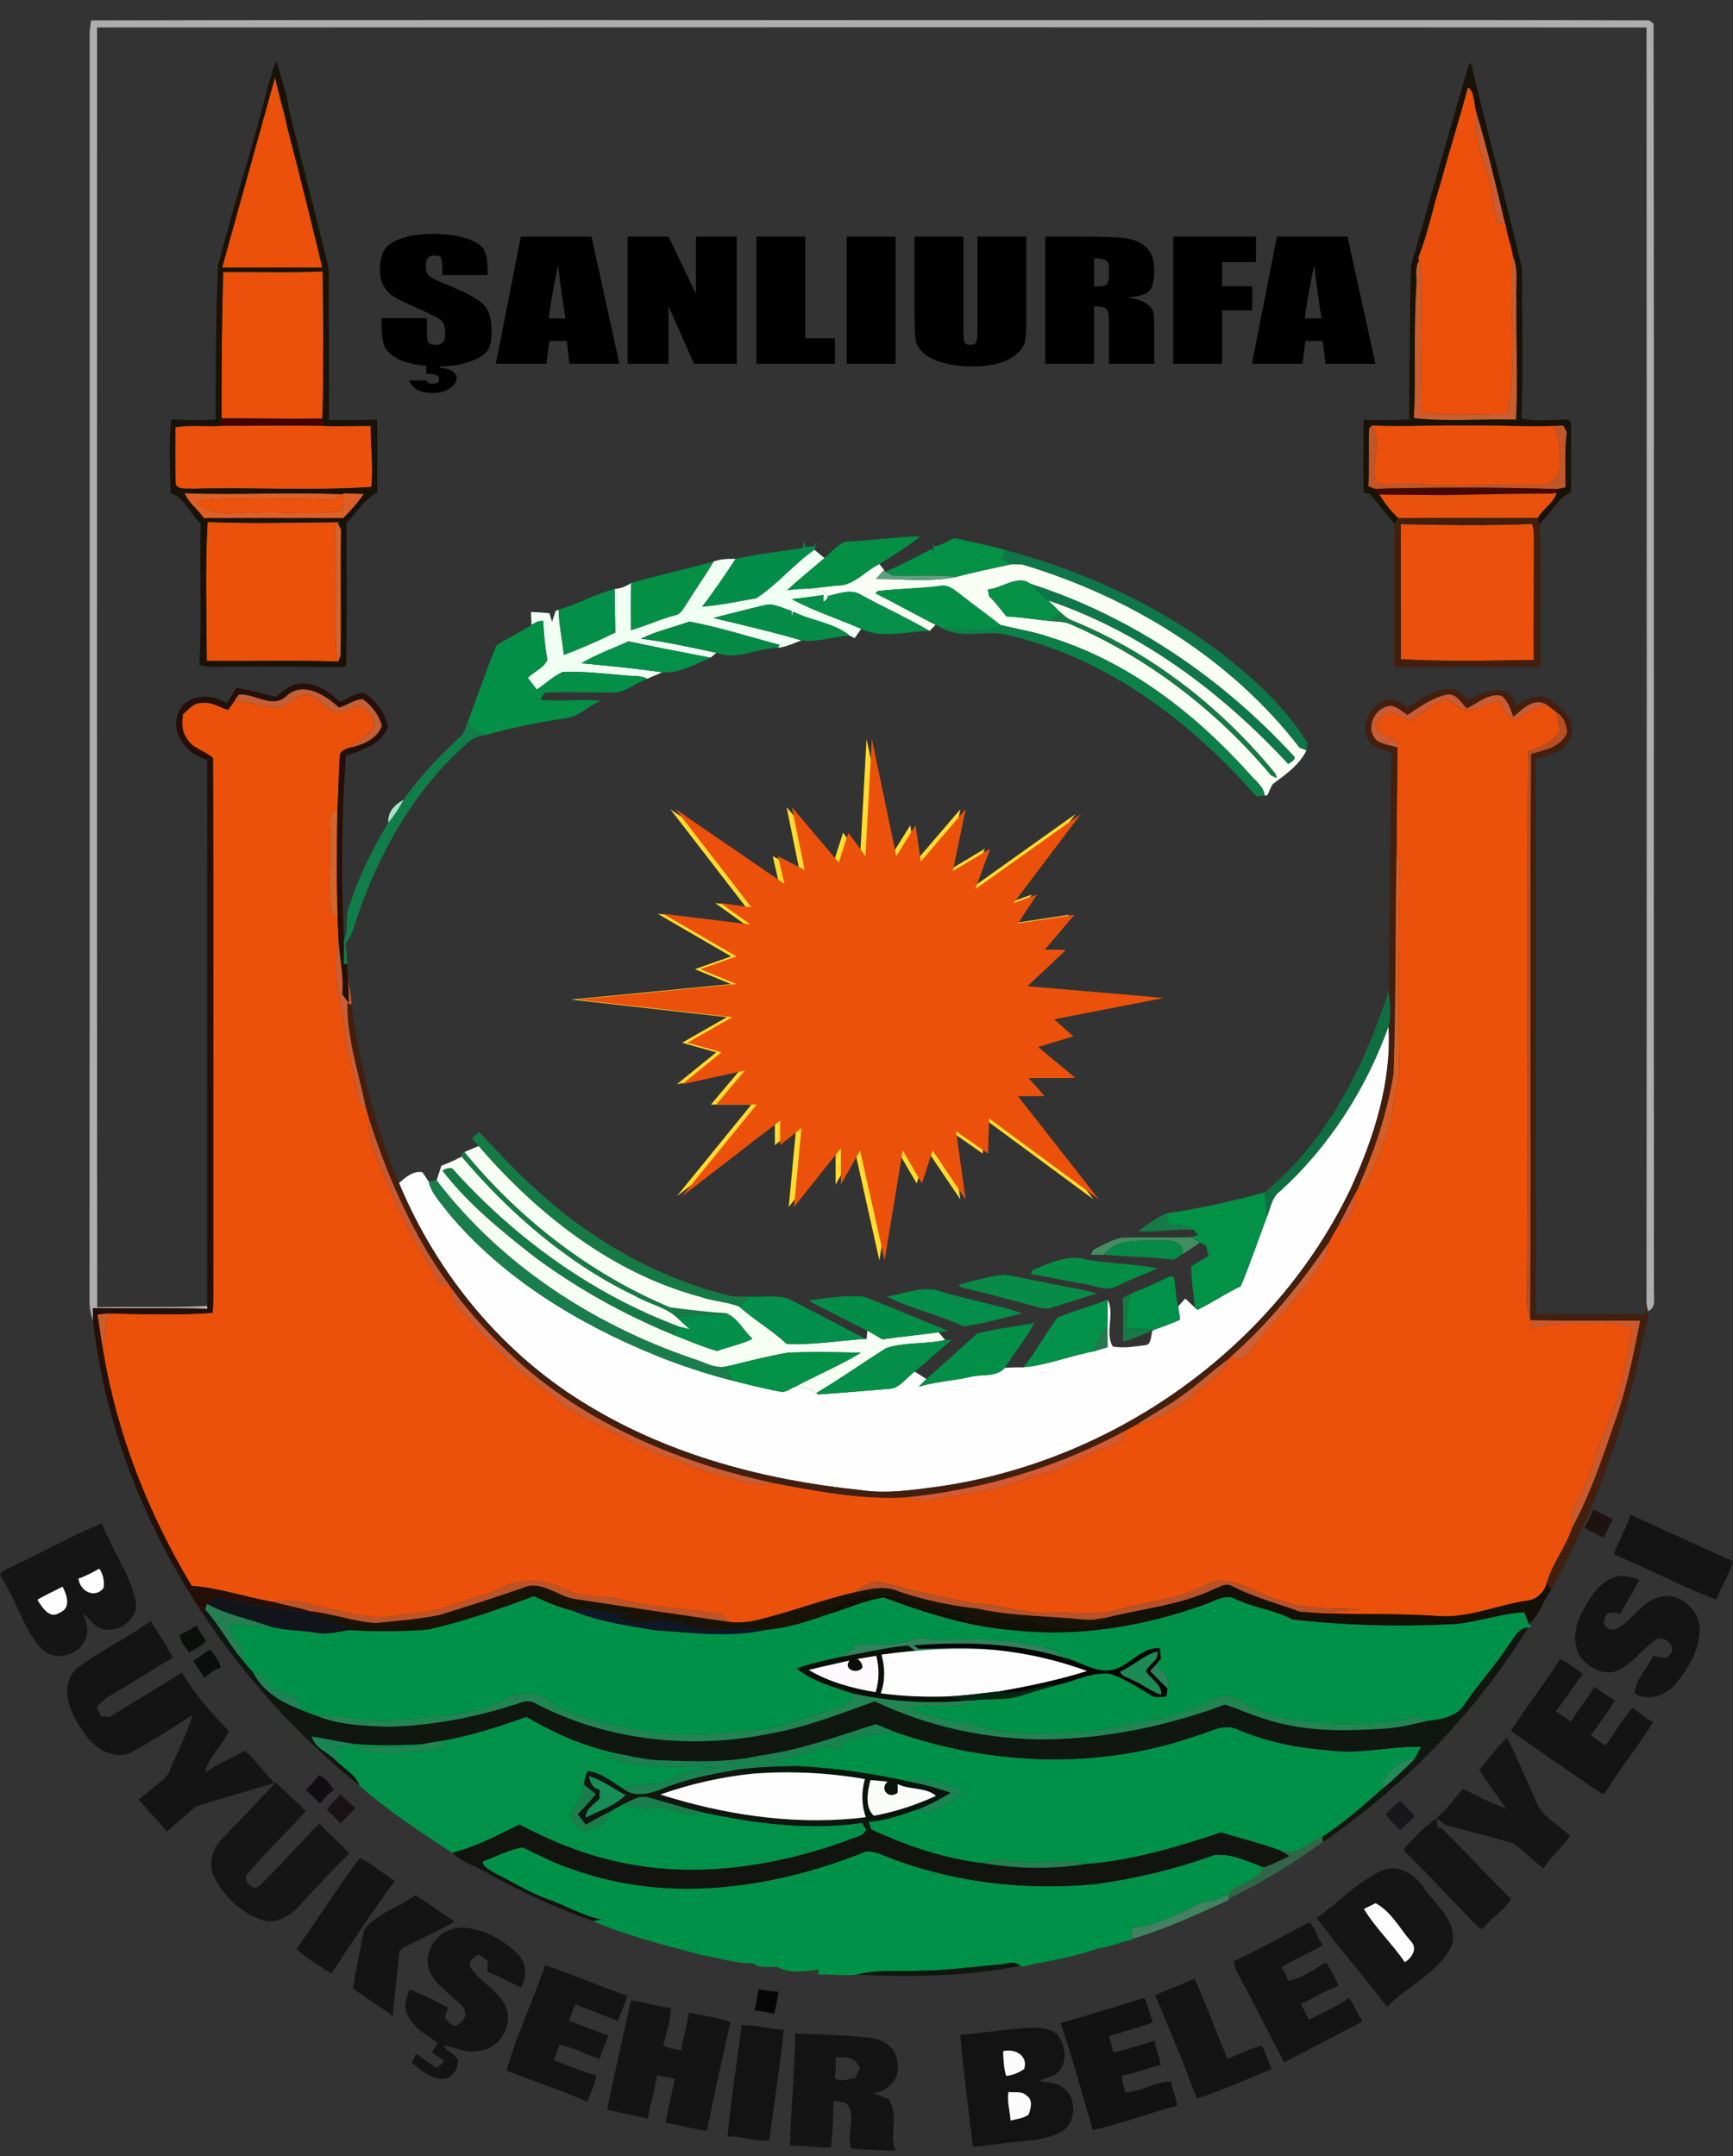 <?xml version="1.0" encoding="utf-8"?>
<!-- Generator: Adobe Illustrator 16.0.0, SVG Export Plug-In . SVG Version: 6.00 Build 0)  -->
<!DOCTYPE svg PUBLIC "-//W3C//DTD SVG 1.1//EN" "http://www.w3.org/Graphics/SVG/1.1/DTD/svg11.dtd">
<svg version="1.1" id="Layer_1" xmlns="http://www.w3.org/2000/svg" xmlns:xlink="http://www.w3.org/1999/xlink" x="0px" y="0px"
	 width="643.067px" height="800px" viewBox="0 0 643.067 800" enable-background="new 0 0 643.067 800" xml:space="preserve">
<rect x="0" y="0" width="643.067" height="800" fill="#333333" stroke="none"/>
<g>
	<g>
		<path fill="#ADADAD" d="M33.793,7.573c115.701-0.295,231.4-0.045,347.115-0.133c77.016,0.073,154.047-0.163,231.077,0.117
			c0.396,0.31,1.207,0.899,1.604,1.208c0.279,156.609-0.027,313.218,0.148,469.827c-0.163,2.682,1.074,6.705-2.298,7.928
			c-0.119-0.648-0.354-1.934-0.473-2.579c0.132-157.906,0.089-315.841,0.016-473.746c-191.656-0.104-383.312-0.089-574.965-0.015
			c0.015,158.289-0.089,316.592,0.059,474.879c13.612-0.324,27.238,0.251,40.849-0.529v1.118
			c-14.155-0.384-28.327-0.13-42.485-0.265c0.015,1.253,0.06,3.758,0.089,5.008c-0.722-2.37-1.311-4.803-1.311-7.292
			c0.117-157.153,0.03-314.306,0.059-471.46C33.409,10.622,33.66,8.589,33.793,7.573z"/>
	</g>
	<path fill="#070607" d="M100.01,31.054c1.518-1.988,0.324-6.452,2.992-7.424c0.397,2.607,1.075,5.141,2.047,7.6
		C103.443,32.292,101.66,31.467,100.01,31.054z"/>
	<path fill="#070607" d="M338.982,610.467c18.504-1.411,37.403-0.927,55.304,4.437c6.29,1.31,11.915,5.964,18.589,4.67
		c6.335-1.414,10.682-8.707,17.545-7.986c0.104,0.972,0.294,2.933,0.386,3.907c-0.459,0.529-1.372,1.604-1.831,2.133
		c-0.542,0.604-1.646,1.813-2.192,2.417c2.106,2.168,4.242,4.316,6.439,6.409c-0.121,1.002-0.237,2.018-0.355,3.033
		c-1.782,0.028-3.803,0.779-5.406-0.236c-5.038-2.946-9.931-6.304-15.515-8.146c-6.862-0.81-13.106,2.728-19.649,4.139
		c-7.468-0.132-14.509,4.215-21.994,2.387c11.151-1.914,22.259-4.228,33.072-7.616c-10.975-3.99-22.438-6.642-34.06-7.791
		c-9.442-1.178-18.943-0.589-28.401-0.414C340.441,611.485,339.469,610.808,338.982,610.467z M415.631,620.295
		c0.75,1.901,3.049,2.122,4.609,3.078c3.725,1.475,6.793,4.241,10.622,5.465c0.31-3.918-3.847-5.772-5.687-8.735
		c1.104-2.767,5.051-3.96,4.228-7.364C424.335,614.255,420.448,618.159,415.631,620.295z"/>
	<path fill="#070607" d="M281.413,738.175c2.444,0.367,4.919,0.69,7.395,0.853c-0.323,2.758-0.839,5.467-1.531,8.162
		c-2.402-0.543-4.833-0.942-7.264-1.253C280.559,743.358,281.059,740.767,281.413,738.175z"/>
	<g>
		<path fill="#EC500B" d="M544.691,32.409c2.844,1.783,2.106,6.468,3.211,9.399c-1.06,7.38,1.342,14.613,3.729,21.493
			c2.208,6.336,2.192,13.156,4.023,19.579c0.718,0.058,2.165,0.176,2.886,0.236l0.175,0.013c0.486,4.052,2.152,7.912,2.711,11.89
			c-1.382,19.46,1.591,39.229-2.05,58.528c-10.632-0.119-21.431,0.942-31.964-0.635c-0.443-16.646,0.043-33.323,0.119-49.982
			c0-2.137-0.326-4.243-0.975-6.276l-0.294-1.12c3.698-9.017,5.407-18.769,8.439-28.049
			C537.859,55.743,541.554,44.15,544.691,32.409z"/>
	</g>
	<g>
		<path fill="#EC500A" d="M99.893,38.833l1.989-0.839c0.177,0.647,0.53,1.931,0.707,2.563l0.825-2.579
			c2.402,2.932,2.459,6.895,3.461,10.4c4.435,16.913,8.663,33.868,12.714,50.881c-3.536-0.043-7.071-0.073-10.607-0.25
			c-7.425-5.052-17.31,0.133-25.309-3.903C89.418,76.441,94.545,57.615,99.893,38.833z"/>
	</g>
	<g>
		<path fill="#CA5C30" d="M547.902,41.808c4.053,13.597,7.397,27.475,10.638,41.308c-0.721-0.06-2.168-0.178-2.886-0.236
			c-1.831-6.423-1.815-13.243-4.023-19.579C549.244,56.421,546.842,49.188,547.902,41.808z"/>
		<path fill="#CA5C30" d="M438.201,518.075c6.198-4.229,11.59-9.518,17.706-13.878c-1.386,5.229-6.482,7.806-10.312,11.063
			c-6.793,6.113-14.85,11.694-23.94,13.39C427.06,524.968,432.925,521.963,438.201,518.075z"/>
	</g>
	<path fill="#131313" d="M275.269,751.345c5.215,0.104,10.328,1.445,15.543,1.825c-1.356,13.673-3.655,27.24-5.303,40.882
		c-4.936,0.867-10.328-1.636-15.529-1.285C271.263,778.938,273.458,765.149,275.269,751.345z"/>
	<path fill="#131313" d="M356.306,754.998c8.736-0.664,17.397-2.119,26.148-2.651c3.537-0.016,7.732,0.207,10.283,3.048
		c2.431,3.699,3.506,9.091,0.411,12.761c-1.62,2.635-5.081,2.532-7.483,3.917c2.829,0.707,6.025,0.559,8.484,2.354
		c5.792,3.64,5.365,13.878-0.865,16.869c-4.274,2.195-9.135,2.756-13.849,3.197c-6.173,0.412-12.258,1.679-18.443,2.003
		C359.458,782.664,357.528,768.858,356.306,754.998z M372.23,761.097c0.135,3.065,0.222,6.186,1.122,9.163
		c2.43-0.237,4.669-1.18,6.673-2.551C381.631,762.644,376.519,759.977,372.23,761.097z M374.206,776.228
		c-0.561,3.534,0.56,7.068,0.797,10.605c2.238-0.635,4.813-0.75,6.702-2.271c0.81-2.178,1.68-5.359-0.665-6.908
		C379.288,775.725,376.474,776.565,374.206,776.228z"/>
	<path fill="#141414" d="M605.046,562.003c12.667,5.789,25.279,11.666,38.021,17.31c-1.442,5.009-4.36,9.412-6.186,14.288
		c-12.906-5.052-25.323-11.432-38.065-16.927C600.553,571.64,603.572,567.144,605.046,562.003z"/>
	<path fill="#141414" d="M598.24,585.543c3.243-1.52,6.866-0.485,10.076,0.589c-2.182,4.345-4.787,8.47-7.102,12.758
		c-2.075-0.751-5.553-1.223-5.729,1.885c-1.589,2.949,2.594,4.772,4.758,3.507c5.494-3.151,8.619-9.636,14.923-11.49
		c7.587-2.725,16.026,4.624,15.542,12.405c-0.189,7.188-4.196,13.595-8.471,19.121c-3.638,4.609-10.149,7.157-15.601,4.094
		c-0.014-5.29,4.877-9.25,6.776-14.053c1.842,0.398,4.701,1.751,6.069-0.278c3.462-3.124-2.488-7.897-5.48-5.483
		c-4.962,3.698-8.602,9.252-14.568,11.596c-5.29,1.326-10.738-1.841-13.552-6.232c-2.415-5.097-1.414-11.195,1.281-15.982
		C589.888,593.159,592.804,587.71,598.24,585.543z"/>
	<path fill="#141414" d="M28.033,619.412c8.736-6.721,18.886-11.419,27.857-17.855c2.858,4.417,5.893,8.837,8.19,13.552
		c-7.586,4.331-14.82,9.252-22.405,13.6c-2.21,1.117-4.038,2.797-5.73,4.595c0.367,0.883,1.104,2.651,1.486,3.534
		c0.797,0.06,2.403,0.192,3.213,0.252c8.986-5.451,17.942-10.946,26.87-16.486c4.729,7.984,10.783,14.998,17.352,21.524
		c-1.944,5.655-7.749,9.56-8.646,15.511c4.567-3.329,9.929-5.243,14.791-8.07c3.756,3.858,7.248,7.954,10.753,12.048
		c-9.59,2.842-19.225,5.569-28.771,8.531c-3.859,2.945-7.335,6.361-11.122,9.426c-3.359-4.02-6.997-7.79-10.268-11.888
		c3.625-3.121,7.572-5.936,10.843-9.442c2.799-7.35,6.865-14.29,8.912-21.861c-7.395,4.715-14.776,9.518-22.451,13.745
		c-6.879,3.373-14.112-1.636-17.81-7.321C26.353,636.292,21.625,626.407,28.033,619.412z"/>
	<path fill="#141414" d="M578.898,615.597c3.123,1.293,5.626,3.667,8.439,5.508c-3.475,4.506-6.465,9.369-10.015,13.834
		c1.901,1.25,3.769,2.547,5.61,3.918c2.651-4.509,6.014-8.545,8.722-13.008c2.535,1.68,4.952,3.58,7.557,5.17
		c-2.8,4.391-5.714,8.738-8.955,12.83c1.782,1.342,3.623,2.651,5.51,3.877c3.373-4.671,6.291-9.708,10.06-14.071
		c2.464,1.828,4.715,4.053,7.634,5.202c-5.511,9.103-12.288,17.396-17.931,26.427l-0.972,0.37
		c-11.402-7.616-22.658-15.572-33.911-23.408C566.451,633.169,573.181,624.712,578.898,615.597z"/>
	<path fill="#141414" d="M109.969,723.238c8.058-11.107,15.232-22.969,23.571-33.781c4.655,2.019,8.5,5.863,12.979,8.413
		c-8.294,11.166-15.911,22.833-23.57,34.457C118.617,729.309,113.96,726.729,109.969,723.238z"/>
	<path fill="#141414" d="M135.16,715.932c4.92-6.114,12.845-8.221,19.003-12.746c4.95,3.184,9.693,6.632,14.584,9.888
		c-5.435,2.754-10.812,5.64-16.336,8.231c-1.532,0.856-3.684,1.3-4.257,3.229c-0.723,7.822-1.694,15.631-2.432,23.452
		c-4.817-3.492-9.885-6.675-14.716-10.137C132.095,730.515,133.642,723.206,135.16,715.932z"/>
	<path fill="#141414" d="M457.749,727.79c9.518-4.568,18.796-9.634,28.136-14.571c2.297,2.36,2.931,5.819,4.933,8.442
		c-4.876,3.24-10.517,5.111-15.347,8.427c1.193,1.429,2.03,3.034,2.532,4.847c5.201-0.886,9.488-4.334,14.1-6.688
		c1.901,2.665,3.211,5.67,4.668,8.603c-4.905,1.709-9.339,4.51-13.993,6.777c1.001,1.915,2.003,3.861,2.931,5.835
		c4.977-2.711,10.283-4.85,14.938-8.119c1.825,2.77,3.196,5.805,4.816,8.708c-9.547,5.285-19.372,10.046-28.993,15.202
		c-6.068-11.596-11.871-23.336-18.118-34.823C458.205,729.762,457.894,728.452,457.749,727.79z"/>
	<path fill="#141414" d="M158.892,725.831c0.795-6.676,7.705-11.33,14.186-10.504c7.175,0.883,13.893,4.565,19.003,9.619
		c3.241,3.3,3.697,8.692,1.179,12.551c-4.052-2.15-8.174-4.14-12.404-5.922c0.045-1.004,0.118-2.978,0.162-3.979
		c-0.81-0.589-2.444-1.766-3.253-2.354c-1.901,0.675-4.716,3.107-2.756,5.257c3.904,5.774,11.653,8.855,13.317,16.115
		c1.312,6.615-4.008,14.043-10.901,14.35c-4.405,1.075-8.426-1.342-12.654-1.976c0.707,2.419,3.903,2.89,5.082,5.174
		c0.28,3.24-1.813,6.997-5.363,7.202c-4.64,0.133-8.308-3.298-11.696-6.022c0.531-1.167,1.047-2.331,1.886-3.289
		c2.253,1.873,4.7,3.478,7.086,5.157c1.281-0.516,2.313-1.339,3.093-2.474c-1.503-1.149-3.063-2.182-4.669-3.169
		c0.575-0.91,1.724-2.708,2.298-3.607c-4.463-2.945-9.589-5.881-11.579-11.138c-1.208-2.916,0.044-5.863,1.001-8.618
		c4.996,1.739,9.723,4.301,14.394,6.79c-0.31,0.841-0.942,2.519-1.253,3.359c0.825,1.649,2.18,2.813,3.964,3.405
		c1.767-0.959,4.139-2.654,3.46-5.009c-0.074-2.946-3.329-4.245-5.097-6.146C163.135,736.818,157.492,732.251,158.892,725.831z"/>
	<path fill="#141414" d="M202.232,729.129c10.282,3.521,20.299,7.822,30.553,11.461c-0.973,3.168-2.416,6.173-3.461,9.34
		c-5.275-2.119-10.578-4.186-15.897-6.201c-0.779,1.99-1.546,3.993-2.297,6.009c4.876,1.8,9.663,3.862,14.613,5.468
		c-1.075,2.961-2.179,5.907-3.373,8.824c-4.892-1.857-9.621-4.318-14.746-5.35c-0.708,1.932-1.429,3.859-2.137,5.806
		c5.245,1.796,10.297,4.183,15.66,5.584c-0.087,3.462-2.223,6.437-3.137,9.722c-9.915-4.096-20.021-7.705-30.053-11.49
		C191.683,754.938,197.914,742.33,202.232,729.129z"/>
	<path fill="#141414" d="M428.594,740.313c4.876-2.169,9.913-3.938,14.744-6.188c4.228,9.87,8.016,19.915,12.168,29.815
		c4.245-1.667,8.371-3.964,12.817-4.965c1.15,2.931,2.459,5.833,3.521,8.81c-9.236,3.61-18.281,7.867-27.739,10.843
		C439.229,765.751,434.134,752.921,428.594,740.313z"/>
	<path fill="#141414" d="M234.154,742.228c4.981,0.498,9.693,2.416,14.701,2.767c0.165,4.774-1.736,9.474-2.768,14.129
		c2.136,0.81,4.39,1.251,6.658,1.663c0.825-4.684,2.167-9.264,2.858-13.977c5.156,1.087,10.591,1.603,15.498,3.593
		c-3.24,13.33-5.937,26.812-8.824,40.245c-5.143-0.72-10.15-2.149-15.263-3.004c0.958-5.512,2.284-10.93,3.434-16.397
		c-2.225-0.324-4.42-0.691-6.585-1.296c-0.957,5.422-2.475,10.724-3.461,16.146c-5.054-0.972-10.032-2.341-15.1-3.256
		C228.04,769.26,231.105,755.752,234.154,742.228z"/>
	<path fill="#141414" d="M295.067,754.527c9.458,0.266,18.932,0.633,28.344,1.664c4.949,0.604,9.707,4.345,9.619,9.722
		c0.986,5.732-3.8,10.46-9.325,10.712c1.976,0.678,3.933,1.428,5.893,2.194c4.197,5.626,0.132,13.081,2.738,19.181
		c-5.479-0.205-10.974-0.266-16.424-0.839c-2.313-5.409,2.74-13.055-2.328-17.076c-1.059-0.131-3.182-0.396-4.227-0.531
		c-0.252,5.732-0.326,11.494-0.988,17.206c-5.068,0.209-10.149-0.69-15.232-0.634C293.552,782.251,294.878,768.402,295.067,754.527z
		 M310.007,763.573c0.189,2.473,0.117,4.933-0.222,7.408c2.092,2.003,5.023,0.162,7.512,0.104c0.604-1.224,1.193-2.444,1.798-3.654
		C317.844,763.603,313.54,762.764,310.007,763.573z"/>
	<path fill="#151515" d="M5.567,580.74c10.798-5.054,21.214-11.002,32.247-15.497c3.667,9.709,10.15,18.31,12.478,28.522
		c1.606,7.157-7.308,13.271-13.583,10.119c-2.357-1.34-3.979-3.55-5.79-5.48c0.575,2.726,2.092,5.522,1.253,8.336
		c-1.488,7.233-11.845,10.444-16.941,4.906C8.308,603.736,5.876,593.025,0,584.453C0.971,582.201,3.683,581.891,5.567,580.74z
		 M29.138,585.732c0.471,4.582,5.893,7.591,9.251,3.566c0.456-2.548-0.117-5.11-1.547-7.259
		C34.353,583.438,31.833,584.806,29.138,585.732z M13.876,593.601c1.724,2.727,4.493,7.381,8.293,4.757
		c4.317-1.692,2.651-6.568,1.033-9.633C20.108,590.39,16.867,591.775,13.876,593.601z"/>
	<path fill="#151515" d="M548.993,656.725c3.124-4.228,6.602-8.221,10.208-12.022c3.993,7.749,7.177,15.913,10.903,23.795
		c2.076,5.845,8.277,8.483,12.446,12.682c-2.77,4.333-7.058,7.616-9.779,12.053c-3.92-2.86-7.336-6.337-11.196-9.236
		c-8.03-2.298-16.073-4.525-24.189-6.486c-1.751-0.513-2.976-1.94-4.36-3.005c3.858-3.001,6.539-7.247,9.897-10.784
		c5.201,2.611,10.371,5.527,15.911,7.31C555.637,666.229,551.924,661.645,548.993,656.725z"/>
	<path fill="#151515" d="M83.024,681.667c6.409-6.793,12.905-13.48,19.255-20.317c3.8,3.494,7.395,7.207,11.239,10.638
		c-6.997,7.835-14.717,15.056-21.507,23.086c-1.812,1.794,0.043,4.168,1.752,5.196c2.18,0.664,3.433-1.782,4.906-2.886
		c6.659-6.863,13.082-13.967,19.844-20.727c3.595,3.83,7.631,7.202,11.137,11.109c-6.688,6.271-12.699,13.197-19.033,19.826
		c-3.476,3.64-8.883,6.747-13.966,4.567c-7.425-2.58-13.522-8.588-17.058-15.514C76.749,691.535,79.033,685.406,83.024,681.667z"/>
	<path fill="#151515" d="M520.753,686.378c3.623-4.284,7.63-8.499,12.344-11.636c0.06,0.826,0.192,2.488,0.249,3.314
		c2.063-0.016,3.095,2.003,4.513,3.164c7.659,7.766,15.067,15.779,22.902,23.366c-2.664,4.39-7.557,6.969-10.546,11.181
		c-1.769-0.278-2.77-1.973-3.978-3.077C537.798,703.879,529.313,695.086,520.753,686.378z"/>
	<path fill="#151515" d="M512.681,694.141c6.158-2.87,12.711,1.505,15.951,6.707c4.287,6.348,12.598,12.341,10.135,21.003
		c-4.933,10.313-16.453,14.777-24.039,22.82c-8.543-11.135-17.709-21.785-26.163-32.982
		C496.667,705.942,503.563,698.313,512.681,694.141z M506.123,708.328c4.318,7.103,10.521,12.891,15.19,19.77
		c2.519-1.649,4.846-5.021,2.27-7.734c-4.214-4.831-7.338-11.092-13.156-14.184C508.999,706.897,507.568,707.622,506.123,708.328z"
		/>
	<path fill="#FEFEFE" d="M475.143,441.855c18.225-16.632,31.818-37.935,40.13-61.137c1.134,20.993-5.451,41.438-14.07,60.311
		c-28.326,59.247-88.106,101.261-152.822,110.543c-9.663,1.268-19.459,2.827-29.182,1.297
		c-35.135-3.624-70.284-12.804-100.689-31.214c-31.761-18.917-56.303-48.704-70.459-82.703c2.503-2.092,5.126-4.581,8.675-4.022
		c0.575,0.856,1.725,2.549,2.313,3.405c1.032,4.608,4.625,7.983,7.308,11.709c20.226,24.219,48.024,41.042,76.971,52.87
		c9.133,3.683,18.502,6.777,28.033,9.25c6.085,1.505,12.169,3.125,18.342,4.215c2.003,0.37,3.608-1.177,5.362-1.854
		c2.725,0.323,5.699,0.337,7.822,2.387l0.765,0.499c8.604-0.631,17.207-1.296,25.796-2.047c4.432,0.044,6.745-4.168,10.001-6.423
		c1.092,0.691,3.257,2.061,4.345,2.754c-0.969,0.929-1.928,1.871-2.87,2.83c6.291-1.901,12.933-2.211,19.343-3.67
		c4.198-1.087,9.472,0.281,12.638-3.358c2.255-0.116,4.509-0.148,6.777-0.148c9.002-0.84,17.531-4.36,26.414-5.994
		c1.633-0.473,3.269-0.975,4.889-1.504c-0.042-2.37-0.072-4.757-0.058-7.13c0.074-3.505,0.058-6.996,0.102-10.486
		c2.772,5.451-1.19,12.212,1.887,17.366c3.935,0.766,8.074,0,12.036-0.454c2.592-0.268,1.945-3.848,2.801-5.54l0.883-0.367
		c3.138-1.035,6.216-2.271,9.251-3.566c-0.206-1.664-0.428-3.313-0.692-4.966c0.661-0.707,1.974-2.148,2.639-2.873
		c1.161,1.104,2.341,2.212,3.534,3.315c0.25,0.222,0.721,0.648,0.972,0.869c5.493-2.664,10.546-6.158,16.073-8.767
		c3.579-8.513,6.509-17.279,9.765-25.911C471.523,448.041,471.977,444.034,475.143,441.855z"/>
	<path fill="#FEFEFE" d="M29.138,585.732c2.696-0.927,5.215-2.294,7.704-3.692c1.43,2.148,2.003,4.711,1.547,7.259
		C35.03,593.323,29.609,590.314,29.138,585.732z"/>
	<path fill="#FEFEFE" d="M13.876,593.601c2.99-1.825,6.231-3.211,9.326-4.876c1.619,3.064,3.285,7.94-1.033,9.633
		C18.369,600.981,15.601,596.327,13.876,593.601z"/>
	<path fill="#FDFDFD" d="M506.123,708.328c1.445-0.706,2.876-1.431,4.304-2.148c5.818,3.092,8.942,9.353,13.156,14.184
		c2.576,2.713,0.249,6.085-2.27,7.734C516.644,721.219,510.441,715.431,506.123,708.328z"/>
	<g>
		<path fill="#C85D2E" d="M561.425,95.019c2.168,5.288,0.972,11.093,1.297,16.632c-0.162,14.687,0.529,29.417-0.119,44.075
			c-12.639-0.367-25.412,0.869-37.948-0.574c0.753-16.425-0.161-32.895,0.915-49.304c0.192-3.064-0.693-6.409,0.986-9.193
			c0.648,2.033,0.975,4.139,0.975,6.276c-0.076,16.66-0.563,33.336-0.119,49.982c10.533,1.577,21.332,0.516,31.964,0.635
			C563.016,134.247,560.043,114.479,561.425,95.019z"/>
	</g>
	<path fill="#EB510B" d="M77.014,193.703c16.308,0.618,32.469,0.206,48.851,0.059l-0.398,0.501c-2.15,1.929-0.619,5.083-0.884,7.558
		c0.324,12.712-0.059,25.426,0.073,38.154c0.089,1.782,0.428,3.55,0.988,5.274l0.073,0.264c-16.322-0.663-32.659-0.087-48.996-0.294
		C76.661,228.057,76.087,210.837,77.014,193.703z"/>
	<path fill="#EB510B" d="M101.188,262.425c5.053,1.208,7.956-5.259,12.949-4.507c4.493,0.22,6.466,5.524,10.753,6.347
		c2.903-0.309,5.511-1.914,8.412-2.355c3.314,1.237,7.293,5.465,4.714,9.06c-2.297,2.607-5.73,3.962-8.205,6.452
		c-1.827,0.516-3.89,1.253-3.771,3.595c-0.428,6.29-0.368,12.61-0.854,18.916c-4.141,2.091-2.329,7.115-2.682,10.797
		c0.516,9.207-0.913,18.518,0.428,27.666c0.588,0.574,1.752,1.71,2.342,2.283c0.147,2.961,0.309,5.937,0.369,8.927
		c-3.064,12.949,2.21,25.617,2.901,38.479c2.197,6.923,3.301,14.11,4.758,21.198c0.605,0.442,1.842,1.312,2.46,1.739
		c0.532,1.662,1.017,3.342,1.475,5.037c-1.091,5.111,1.34,9.898,2.99,14.585c5.377,13.271,11.195,26.454,18.857,38.597
		c2.136,3.004,2.666,8.734,7.645,7.643c0.177,0.281,0.56,0.824,0.752,1.104c-0.473,6.335,5.39,9.561,8.736,14.011
		c4.817,6.394,11.283,11.239,16.794,16.998c6.127,4.553,12.403,8.915,18.03,14.1c13.436,6.305,26.074,14.525,40.394,18.843
		c6.57,3.24,13.731,4.83,20.699,6.969c4.86,1.339,9.943,2.708,14.981,1.383c16.189,3.034,32.586,6.218,49.128,5.289
		c9.135,2.238,18.195-0.691,27.151-2.179c9.604-0.929,18.223-5.63,27.637-7.382c7.587-4.112,15.523-7.484,23.583-10.532
		c2.242-0.397,2.15-3.035,2.989-4.642c1.357-0.722,2.698-1.472,4.053-2.195c9.091-1.695,17.147-7.276,23.94-13.39
		c3.829-3.258,8.926-5.834,10.312-11.063c0.234-0.235,0.704-0.694,0.942-0.929c0.868,0.337,2.577,1.001,3.444,1.325
		c4.436-3.432,7.267-8.337,11.005-12.417c7.293-7.498,13.984-15.617,19.519-24.483c1.444-1.841,1.86-4.142,2.079-6.393
		c1.117-2.139,2.313-4.229,3.594-6.278c4.7-2.105,6.836-7.646,6.627-12.519c0.238-0.487,0.711-1.462,0.946-1.947
		c1.794-0.516,3.034-1.604,3.695-3.271c3.228-7.705,7.471-15.144,8.648-23.523c0.724-5.425,2.239-10.698,2.872-16.133
		c-0.661-25.544-0.307-51.133,0.253-76.677c-0.295-1.753-0.725-3.446-1.284-5.111c0-12.847,0.206-25.691,0.325-38.538
		c0.013-0.5,0.029-1.473,0.045-1.973c-2.933-1.709-6.645-2.608-8.25-5.908c1.061-2.534,3.08-4.346,5.596-5.392
		c2.446,1.163,4.923,2.283,7.412,3.389c4.257-2.564,8.029-6.055,12.684-7.896c2.725,0.19,4.391,3.167,7.1,3.608
		c4.627,1.09,8.591-2.077,12.892-3.137c2.033,2.459,3.167,7.631,7.276,6.688c3.329-2.21,6.569-4.699,10.681-5.156
		c1.178,0.869,2.341,1.782,3.505,2.71c0.383,2.254,0.813,4.508,1.266,6.776c-2.532,4.39-7.259,6.246-11.812,7.719
		c-0.532,67.588,0.175,135.222-0.414,202.823c-0.353,2.549,0.427,5.008,1.237,7.408l0.176,0.869c0.165,0.823,0.488,2.46,0.649,3.286
		c7.366-2.8,15.32-1.475,22.983-1.814c4.668,0.165,9.825-0.883,13.993,1.814c-0.427,5.243-1.901,10.298-2.915,15.425
		c-1.578,10.854-6.794,20.668-10.358,30.92c-1.768,7.041-4.98,13.567-8.234,20.021c-1.342,2.21-0.912,4.803-0.65,7.249
		c-2.266,7.157-7.307,13.079-9.352,20.312c-0.885,3.463-3.638,6.469-7.337,6.866c-10.945,1.576-21.435,6.409-32.674,5.759
		c-17.19-1.325-34.504-0.189-51.664-1.62c7.424,0.162,14.879-0.146,22.273-0.856c-9.883-0.718-20.151,0.311-29.579-3.389
		c-9.208-2.118-17.754-10.439-27.623-5.816c-10.031,5.51-21.652,6.101-32.468,9.265c-8.661,2.639-17.751,0.797-26.619,1.078
		c-9.044,0.412-17.574-3.214-26.575-3.359c-11.373-2.225-22.731-4.61-33.882-7.721c-4.021-0.809-7.865,1.001-10.813,3.595
		c-12.302,2.813-24.101,7.426-36.372,10.328c-3.196,0.797-6.525,0.942-9.812,0.708c-0.707-0.725-2.134-2.152-2.842-2.86
		c-13.45-2.313-27.253-2.591-40.452-6.157c-6.512-0.648-13.317-0.56-19.255-3.727c-8.307-4.14-18.371-2.933-26.176,1.769
		c-10.46,2.813-20.462,8.026-31.57,8.014c-8.426,1.751-16.955,1.001-25.146-1.429c-7.912-0.899-15.719-5.187-23.733-3.035
		c-10.283-1.68-20.299-5.306-30.657-6.026c-16.028-26.751-27.725-56.272-32.805-87.105c0.352-4.685,0.97-9.355,1.871-13.951
		c12.889,0.209,25.838,0.708,38.713-0.234c0.516-6.262,0.162-12.565,0.264-18.843c-0.073-62.345,0.149-124.687-0.102-187.015
		c-3.167-2.886-8.22-3.653-10.076-7.941c-1.769-2.43-1.283-5.507-1.149-8.293c2.033-1.604,3.786-4.228,6.673-4.198
		c3.61-0.635,6.836,1.443,10.121,2.593c0.825-1.164,1.635-2.329,2.445-3.493C91.805,260.613,96.475,261.674,101.188,262.425z"/>
	<path fill="#EB510B" d="M82.834,100.924c12.285-0.102,24.93,0.296,37.216-0.234c0.117,17.974,0.708,36.652-0.132,54.609
		c-12.345,0.221-25.174-0.08-37.82-0.08C82.099,137.571,82.274,118.56,82.834,100.924z"/>
	<path fill="#FAF18E" d="M119.706,100.69c0.03,18.192,0.501,36.415-0.132,54.609c-12.418,0.118-24.852-0.117-37.271-0.073
		c-0.014-0.34,0.016,0.339,0,0c12.684,0,25.131,0.153,37.271,0.073C120.414,137.342,119.412,118.647,119.706,100.69z"/>
	<g>
		<path fill="#440301" d="M82.303,155.226c12.419-0.044,24.853,0.191,37.271,0.073l0.56,2.726
			c-12.788-0.206-25.588-0.03-38.375,0.015L82.303,155.226z"/>
	</g>
	<g>
		<path fill="#EB510D" d="M65.097,158.54c5.479-0.972,11.107-0.206,16.661-0.5c12.787-0.045,25.587-0.221,38.375-0.015
			c5.805,0.265,11.623-0.059,17.428,0.03c-0.119,7.558,1.089,15.114,0.207,22.642c-22.023,1.458-44.151,0.044-66.218,0.648
			c-2.048-0.264-5.686,0.663-6.408-1.974C65.052,172.432,65.097,165.493,65.097,158.54z"/>
	</g>
	<g>
		<path fill="#EB510C" d="M509.025,157.848c11.785,0.575,23.588-0.236,35.372,0.014c10.782-0.235,21.551,0.562,32.318,0.133
			c2.125,5.363,2.714,11.255,1.784,16.941c-1.107,2.977-4.154,5.407-7.439,5.053c-10.812,0.088-21.639-0.132-32.454,0.147
			c-6.937,0.294-13.83-1.266-20.754-0.398c-2.331,0.281-4.658,0.119-6.927-0.397C508.01,172.358,513.403,164.167,509.025,157.848z"
			/>
		<path fill="#EB510C" d="M519.766,194.485c16.231,0.338,32.496,0.603,48.718-0.075c0.956,2.8,0.646,5.805,0.707,8.721
			c0.013,13.921-0.136,27.843-0.046,41.764c-16.427,0.207-32.953,0.604-49.337-0.294
			C519.766,227.895,519.855,211.189,519.766,194.485z"/>
	</g>
	<g>
		<path fill="#C15728" d="M508.024,158.981l1.001-1.134c4.378,6.319-1.015,14.511,1.9,21.493c2.269,0.516,4.596,0.678,6.927,0.397
			c6.924-0.868,13.817,0.692,20.754,0.398c10.815-0.279,21.643-0.059,32.454-0.147c3.285,0.354,6.332-2.076,7.439-5.053
			c0.93-5.686,0.341-11.578-1.784-16.941c0.842-0.029,2.535-0.087,3.389-0.104c0.324,0.604,0.975,1.828,1.299,2.446
			c-0.854,6.835-0.369,13.7-0.473,20.565c-0.751,0.132-2.282,0.412-3.035,0.559c-22.596-0.708-45.254-0.648-67.865-0.087
			c-0.563-0.237-1.695-0.708-2.271-0.944C508.085,173.286,507.746,166.127,508.024,158.981z"/>
	</g>
	<g>
		<path fill="#460902" d="M510.03,181.374c22.611-0.561,45.27-0.62,67.865,0.087l-0.247,1.487l-1.857,0.221
			c-14.365-0.176-28.813,0.873-43.189,0.681c-6.981,0.339-13.924-0.296-20.835-0.296
			C511.339,183.008,510.473,181.917,510.03,181.374z"/>
	</g>
	<g>
		<path fill="#E9520C" d="M575.791,183.17l1.857-0.221c-1.181,3.698-5.056,5.878-7.015,9.208
			c-17.251,0.176-34.483-0.089-51.737,0.117c-2.503-2.297-5.332-5.848-7.13-8.72c7.962,0,16.102,0.116,23.881,0.162
			C549.022,183.437,562.592,183.196,575.791,183.17z"/>
	</g>
	<g>
		<path fill="#DF5F29" d="M68.485,182.994c19.46,0.751,38.964-0.457,58.424,0.397c-1.856,1.635-4.242,2.091-6.645,1.9
			c-6.938-0.207-13.861-0.265-20.799-0.133c-8.78,0.133-17.678-0.78-26.371,0.929c5.481,6.718,14.526,3.506,21.951,4.096
			c10.665-0.575,21.522,1.281,32.055-0.767c0.118-2.136,0.25-4.258,0.398-6.394c2.504,0.074,5.023,0.163,7.542,0.237
			c-2.254,3.24-4.891,6.216-7.69,9.015c-17.235-0.03-34.485-0.059-51.735,0C73.479,188.99,70.002,186.647,68.485,182.994z"/>
	</g>
	<g>
		<path fill="#EC530D" d="M126.91,183.392l0.59-0.369c-0.148,2.136-0.28,4.258-0.398,6.394c-10.532,2.048-21.39,0.191-32.055,0.767
			c-7.425-0.59-16.47,2.622-21.951-4.096c8.693-1.709,17.591-0.796,26.371-0.929c6.938-0.132,13.861-0.074,20.799,0.133
			C122.668,185.483,125.054,185.027,126.91,183.392z"/>
	</g>
	<g>
		<g>
			<path fill="#421F0E" d="M517.468,194.321c0.353-0.515,1.077-1.531,1.428-2.047c17.254-0.206,34.486,0.059,51.737-0.117
				l0.706,2.238c0.56,17.649,0.018,35.386,0.252,53.077c-18.105-0.058-36.213-0.132-54.315,0.017
				C517.409,229.767,517.13,212.044,517.468,194.321z M519.766,194.485c0.089,16.705,0,33.41,0.042,50.116
				c16.384,0.898,32.91,0.501,49.337,0.294c-0.09-13.921,0.059-27.843,0.046-41.764c-0.061-2.916,0.249-5.92-0.707-8.721
				C552.262,195.088,535.998,194.823,519.766,194.485z"/>
		</g>
		<path fill="#421F0E" d="M522.401,262.572c4.876-3.255,10.032-7.232,16.221-6.893c2.771-0.104,4.569,2.312,6.202,4.169
			c5.406-3.89,15.792-6.835,17.898,2.062c3.579-3.064,9.088-5.112,13.214-1.841c3.741,3.02,8.869,7.085,6.997,12.565
			c-1.031,6.231-7.924,7.645-13.081,8.779c0.116,68.692-0.06,137.4,0.089,206.092c13.466,0.397,26.942-0.016,40.422,0.191
			c0.148-0.942,0.442-2.813,0.604-3.756c0.119,0.646,0.354,1.931,0.473,2.579c0.559,3.769-1.474,7.363-1.944,11.078
			c-6.572,32.318-18.004,63.638-33.943,92.526c-0.367-0.779-1.104-2.313-1.471-3.08c2.045-7.232,7.086-13.154,9.352-20.312
			c6.748-12.434,11.24-25.957,15.838-39.307c4.33-12.106,6.863-24.777,9.325-37.372c-13.539-0.162-27.091,0.162-40.631-0.222
			l-0.176-0.869c0.486-69.723-0.235-139.477,0.341-209.2c5.037-1.428,10.736-2.489,13.302-7.659c0.026-3.183-1.15-6.159-3.92-7.867
			c-1.164-0.929-2.327-1.841-3.505-2.71c-4.862-2.99-9.031,1.62-12.477,4.493c-1.018-2.814-1.857-5.908-4.316-7.837
			c-4.76-1.12-8.87,2.725-12.906,4.685c-2.105-1.988-3.829-5.539-7.219-5.172c-5.539,1.091-10.163,4.612-14.817,7.589
			c-2.301-1.342-4.392-3.934-7.353-3.211c-5.332,1.133-8.367,8.955-3.904,12.772c2.297,1.37,5.011,1.737,7.558,2.459
			c-0.119,12.847-0.325,25.691-0.325,38.538c-0.558,27.458-0.178,54.963-1.117,82.42c-2.328,14.645-7.116,28.744-13.067,42.295
			c-0.235,0.485-0.708,1.46-0.946,1.947c-2.326,4.108-4.389,8.363-6.627,12.519c-1.28,2.05-2.477,4.14-3.594,6.278
			c-10.413,15.276-22.172,29.696-36.047,41.968c-0.238,0.234-0.708,0.693-0.942,0.929c-6.116,4.36-11.508,9.649-17.706,13.878
			c-5.275,3.888-11.141,6.893-16.546,10.575c-1.354,0.724-2.695,1.474-4.053,2.195c-25.145,13.583-52.914,21.921-81.36,24.734
			c-16.542,0.929-32.939-2.255-49.128-5.289c-37.107-7.897-73.568-23.674-100.733-50.735c-6.85-6.688-13.258-13.861-18.899-21.567
			c-0.192-0.28-0.575-0.823-0.752-1.104c-13.303-18.356-22.569-39.332-29.491-60.824c-0.458-1.695-0.943-3.375-1.475-5.037
			c-2.636-12.86-7.086-25.679-6.85-38.907c0.354,0.162,1.091,0.486,1.46,0.647c3.225,22.642,8.646,45.122,17.678,66.189
			c14.156,33.999,38.698,63.786,70.459,82.703c30.405,18.41,65.555,27.59,100.689,31.214c9.723,1.53,19.519-0.029,29.182-1.297
			c64.716-9.282,124.496-51.296,152.822-110.543c8.619-18.873,15.204-39.317,14.07-60.311c1.12-4.332,0.412-8.795,0.089-13.17
			c0.251-29.374,0.486-58.763,0.942-88.153c-2.873-1.251-6.82-1.473-8.309-4.655c-3.345-5.096,0.015-12.182,5.095-14.643
			C516.393,258.477,519.75,260.717,522.401,262.572z"/>
	</g>
	<g>
		<path fill="#D7632E" d="M124.583,201.821c0.266-2.475-1.266-5.628,0.884-7.558l1.089,2.268
			c-0.265,15.572,0.117,31.143-0.162,46.715l-0.75,2.003c-0.56-1.724-0.899-3.492-0.988-5.274
			C124.523,227.247,124.906,214.533,124.583,201.821z"/>
	</g>
	<g>
		<path fill="#048F44" d="M313.6,201.025c9.296-0.486,18.532-1.725,27.842-2.048c-4.639,3.978-10.003,7.013-15.099,10.342
			c-5.405,2.562-9.576,8.263-16.027,7.998c-3.55,0.354-7.086,0.942-10.636,1.12c-2.564,0.089-5.112,0.338-7.647,0.56
			c4.465-4.169,9.267-7.94,13.878-11.962C308.46,205.047,310.493,202.144,313.6,201.025z"/>
		<path fill="#048F44" d="M234.14,216.316c10.179-2.858,20.492-5.215,30.7-7.971c-3.122,5.392-6.805,10.43-10.046,15.749
			c-1.075,1.488-1.872,3.432-3.743,4.095c-5.804,1.444-11.225,4.066-16.971,5.686C234.021,228.028,234.007,222.165,234.14,216.316z"
			/>
	</g>
	<g>
		<path fill="#048D48" d="M298,203.293c0.06-0.663,0.176-1.974,0.234-2.637c0.178,0.575,0.516,1.724,0.678,2.299l3.301-0.281
			l0.972-1.929c-0.338,1.075-0.663,2.164-0.972,3.255c-7.704,5.406-13.729,12.949-21.64,18.031
			c-6.674,1.134-13.333,2.593-20.109,3.109c4.449-5.702,8.47-11.727,12.462-17.767C281.191,205.518,289.646,204.693,298,203.293z"/>
	</g>
	<g>
		<path fill="#049146" d="M346.114,200.465c0.102,0.575,0.294,1.725,0.383,2.298c2.77-0.352,5.14-2.046,7.689-3.107
			c6.423,1.473,12.89,2.755,19.254,4.522c-0.734,0.942-1.475,1.885-2.196,2.828c1.339,0.797,2.697,1.592,4.054,2.402
			c-6.81,1.473-13.631,2.887-20.374,4.64c-7.983-0.854-16.014-0.162-24.013-0.485c-0.576-0.354-1.724-1.075-2.297-1.444
			c5.907-2.534,11.594-5.539,17.279-8.544c0.133,0.53,0.412,1.605,0.558,2.136C346.348,203.957,346.245,202.218,346.114,200.465z"/>
	</g>
	<g>
		<path fill="#F1FEF3" d="M280.573,222.032c7.911-5.083,13.936-12.625,21.64-18.031c1.224,1.016,2.446,2.033,3.697,3.034
			c-4.611,4.022-9.413,7.793-13.878,11.962c2.535-0.222,5.083-0.471,7.647-0.56c1.34,0.119,4.036,0.368,5.392,0.502
			c0.544,0.544,1.62,1.663,2.165,2.208c-0.221,1.017-0.765,1.813-1.783,2.123l0.163-2.506c-3.933,0.62-7.897,1.09-11.844,1.547
			c8.234,4.391,17.221,7.278,25.794,11.019c-0.604,0.854-1.812,2.564-2.401,3.433c-0.472-0.221-1.385-0.663-1.841-0.869
			c-5.878-4.935-14.305-5.465-21.067-9c-0.058,0.618-0.191,1.856-0.249,2.489c-0.074-0.678-0.207-2.048-0.281-2.726
			c-3.24-0.883-6.465-2.96-9.927-2.135c-6.394,1.487-12.73,3.196-19.108,4.759c10.931,2.65,21.921,5.155,32.718,8.336
			c-2.901,1.017-5.699,2.476-8.808,2.741c0.191-0.265,0.56-0.795,0.736-1.062c-11.151-2.961-22.214-6.526-33.529-8.662
			c-5.98,2.196-12.286,3.521-18.015,6.364c9.458,1.09,18.752,3.271,28.063,5.215c-0.546,0.456-1.636,1.355-2.181,1.812
			c-10.164-1.944-20.314-3.875-30.433-6.055c-5.849,2.666-11.993,4.832-17.532,8.132c10.046,0.942,20.109,1.884,30.097,3.373
			c-1.901,0.751-3.771,1.546-5.627,2.373c-2.432-1.297-5.245-0.944-7.882-1.194c-7.822-0.664-15.674-1.636-23.541-1.312
			c-3.521,1.65-6.378,4.36-9.56,6.556c-1.121-1.458-2.241-2.932-3.345-4.391c2.283-2.327,5.98-3.579,7.233-6.732
			c-0.825-4.757-1.326-9.545-1.489-14.362c-1.635-0.191-3.048,0.604-4.344,1.517c-0.059-1.208-0.176-3.653-0.236-4.861
			c2.285,0.088,4.567,0.235,6.85,0.441c0.251,0.81,0.737,2.431,0.988,3.241c0.441-1.385,0.854-2.755,1.355-4.109l1.046-0.398
			c0.207,5.612,1.37,11.136,1.974,16.72c6.511-2.385,12.846-5.229,19.077-8.265c-0.06-5.392-0.147-10.769-0.236-16.159
			c2.21-0.177,4.273-0.899,6.069-2.225c-0.133,5.848-0.118,11.711-0.06,17.559c5.746-1.62,11.167-4.242,16.971-5.686
			c1.871-0.663,2.667-2.607,3.743-4.095c3.242-5.319,6.924-10.357,10.046-15.749c2.579-0.986,5.347-1.001,8.087-0.972
			c-3.992,6.04-8.013,12.065-12.462,17.767C267.24,224.625,273.899,223.166,280.573,222.032z"/>
	</g>
	<g>
		<path fill="#0E7649" d="M373.44,204.178c29.874,7.985,58.512,21.36,82.834,40.585c11.047,8.897,21.491,18.87,28.976,31.023
			c-0.118,0.663-0.352,1.988-0.47,2.637c-0.635-0.235-1.901-0.706-2.533-0.942c-25.662-33.263-63.037-56.126-102.988-68.029
			c-0.986-0.015-2.977-0.044-3.961-0.044c-1.356-0.81-2.715-1.605-4.054-2.402C371.965,206.063,372.706,205.12,373.44,204.178z"/>
		<path fill="#0E7649" d="M382.28,216.553c37.372,11.961,70.916,34.795,97.448,63.58c1.911,1.443-0.574,2.549-1.709,3.373
			c-24.589-26.516-54.479-49.055-89.023-60.664C386.566,220.956,384.325,218.851,382.28,216.553z"/>
	</g>
	<g>
		<g>
			<path fill="#F8FEF4" d="M310.316,217.318c6.451,0.265,10.622-5.437,16.027-7.998c0.428,0.544,1.296,1.62,1.724,2.165
				c-1.017,1.104-2.032,2.21-3.049,3.33c9.943-0.03,20.123,1.326,29.906-0.767c6.743-1.752,13.564-3.167,20.374-4.64
				c0.984,0,2.975,0.03,3.961,0.044c39.951,11.903,77.326,34.766,102.988,68.029c0.632,0.237,1.898,0.707,2.533,0.942
				c-2.607,5.451-7.809,9.002-12.507,12.522c-0.826,1.281-1.312,2.755-1.988,4.124l-1.003,0.162
				c-0.37-3.579-3.683-5.642-5.762-8.219c-19.96-22.186-44.487-41.292-73.257-50.352c-6.159-2.195-12.64-3.226-18.973-4.729
				c-4.714-3.742-9.65-7.203-14.352-10.945c-2.459-1.812-4.99-4.36-8.337-3.551c-7.586,0.958-15.246,1.002-22.819,1.856
				c-0.25,0.206-0.737,0.618-0.986,0.824c7.515,3.802,14.877,7.882,22.374,11.726c-0.734,0.752-1.472,1.518-2.209,2.269
				c-8.337-4.846-17.146-8.838-25.602-13.464c-3.727-2.283-8.249-0.339-12.124,0.5c-0.545-0.546-1.62-1.665-2.165-2.208
				c-1.356-0.134-4.052-0.383-5.392-0.502C303.23,218.26,306.766,217.672,310.316,217.318z M366.56,218.703
				c0.115,0.619,0.353,1.872,0.47,2.504c2.359,2.313,4.334,4.949,6.426,7.512c5.436,0.266,10.827,1.149,16.248,1.694
				c2.417,0.265,4.92,0.177,7.217,1.074c28.934,12.42,54.52,32.116,74.719,56.201c0.532,0.251,1.573,0.737,2.092,0.972l-0.428-1.532
				c-20.107-24.601-45.86-44.782-75.364-56.847c-1.828-0.635-3.2-2.063-4.672-3.227c-1.384-1.443-2.813-2.843-4.271-4.213
				c34.545,11.609,64.435,34.148,89.023,60.664c1.135-0.824,3.62-1.93,1.709-3.373c-26.532-28.784-60.076-51.619-97.448-63.58
				C377.565,213.09,371.671,218.407,366.56,218.703z"/>
		</g>
	</g>
	<g>
		<path fill="#5E9E7D" d="M325.017,214.814c1.017-1.12,2.032-2.225,3.049-3.33l0.546,0.633c0.574,0.369,1.722,1.089,2.297,1.444
			c8,0.323,16.03-0.369,24.013,0.485C345.14,216.14,334.96,214.784,325.017,214.814z"/>
	</g>
	<g>
		<path fill="#059046" d="M366.56,218.703c5.111-0.296,11.005-5.613,15.72-2.15c2.045,2.298,4.286,4.403,6.716,6.289
			c1.458,1.371,2.888,2.771,4.271,4.213c-1.193,1.12-2.387,2.24-3.563,3.359c-5.421-0.545-10.813-1.429-16.248-1.694
			c-2.092-2.563-4.066-5.2-6.426-7.512C366.913,220.575,366.675,219.322,366.56,218.703z"/>
	</g>
	<g>
		<path fill="#038F47" d="M207.255,226.245c7.115-2.077,13.657-5.848,20.815-7.704c0.089,5.391,0.176,10.767,0.236,16.159
			c-6.231,3.035-12.566,5.88-19.077,8.265C208.625,237.381,207.462,231.857,207.255,226.245z"/>
		<path fill="#038F47" d="M362.613,494.782c6.938-1.798,14.096-2.519,21.14-3.845c-3.037,5.848-7.411,10.916-10.859,16.559
			c-3.166,3.64-8.439,2.271-12.638,3.358c-6.41,1.459-13.052,1.769-19.343,3.67c0.942-0.959,1.901-1.901,2.87-2.83
			C350.074,506.081,356.351,500.438,362.613,494.782z"/>
	</g>
	<g>
		<path fill="#039046" d="M325.783,219.292c7.573-0.854,15.233-0.898,22.819-1.856c3.347-0.81,5.878,1.739,8.337,3.551
			c4.701,3.742,9.638,7.203,14.352,10.945c-6.718,3.551-14.85,0.915-22.126,0.927c-0.506-0.249-1.49-0.765-1.993-1.016
			c-7.497-3.844-14.859-7.924-22.374-11.726C325.046,219.91,325.533,219.498,325.783,219.292z"/>
	</g>
	<g>
		<path fill="#058F48" d="M307.236,221.148c3.875-0.84,8.397-2.784,12.124-0.5c8.456,4.626,17.265,8.618,25.602,13.464
			c-8.41,0.045-17.485,3.094-25.396-0.781c-8.573-3.741-17.561-6.628-25.794-11.019c3.946-0.457,7.911-0.927,11.844-1.547
			l-0.163,2.506C306.472,222.961,307.015,222.165,307.236,221.148z"/>
	</g>
	<g>
		<path fill="#058D48" d="M264.692,229.281c6.378-1.563,12.714-3.271,19.108-4.759c3.461-0.826,6.687,1.251,9.927,2.135
			c0.074,0.678,0.207,2.048,0.281,2.726c0.058-0.633,0.191-1.871,0.249-2.489c6.763,3.536,15.189,4.066,21.067,9
			c-6.04,0.089-11.846,2.607-17.915,1.723C286.613,234.436,275.623,231.931,264.692,229.281z"/>
	</g>
	<g>
		<path fill="#167A45" d="M393.267,227.055c1.472,1.164,2.844,2.592,4.672,3.227c29.504,12.065,55.257,32.246,75.364,56.847
			l0.428,1.532c-0.519-0.234-1.56-0.721-2.092-0.972c-20.199-24.085-45.785-43.781-74.719-56.201
			c-2.297-0.897-4.8-0.809-7.217-1.074C390.88,229.295,392.074,228.175,393.267,227.055z"/>
		<path fill="#167A45" d="M175.11,422.394c0.649-0.604,1.975-1.798,2.623-2.399c6.496,6.688,12.653,13.742,19.681,19.915
			c20.505,19.444,45.8,34.017,73.288,40.879c2.417,0.413,4.892,0.252,7.338,0.308c-1.238,1.253-2.462,2.506-3.698,3.759
			c-4.552-1.842-9.59-1.96-14.232-3.58c-32.881-8.765-60.59-30.642-82.509-56.024C176.967,424.53,175.73,423.102,175.11,422.394z"/>
		<path fill="#167A45" d="M171.281,427.991c0.264-0.133,0.81-0.396,1.076-0.532c20.374,24.855,46.58,45.153,76.264,57.633
			c6.894,0.881,13.789,1.753,20.728,2.149c-5.834,1.825-12.154-0.604-17.796,1.943c-4.404-4.197-10.68-5.274-15.836-8.28
			c-25.132-12.033-46.508-30.626-64.45-51.733C171.266,428.876,171.281,428.288,171.281,427.991z"/>
		<path fill="#167A45" d="M164.12,434.325c1.372-0.765,3.448-1.706,4.524,0.103c22.98,25.398,51.589,45.991,83.792,57.938
			c-0.736,0.693-2.195,2.092-2.933,2.786c-18.075-7.425-35.267-17.016-50.983-28.625
			C186.173,456.864,173.712,446.774,164.12,434.325z"/>
		<path fill="#167A45" d="M422.495,456.808c3.197-2.508,6.512-4.906,10.238-6.585c0.532,1.325,0.781,2.753,0.942,4.182
			c3.124,0.208,6.572-0.191,9.18,1.931C436.062,455.776,429.3,457.38,422.495,456.808z"/>
		<path fill="#167A45" d="M416.558,481.525c0.724-0.37,2.164-1.074,2.889-1.431c-1.092,4.155-1.386,8.456-1.181,12.743
			c3.462,0.06,6.91,0.238,10.357,0.4l-0.883,0.367c-3.627,1.487-7.161,3.299-11.005,4.139
			C416.749,492.339,416.822,486.914,416.558,481.525z"/>
	</g>
	<g>
		<path fill="#048F47" d="M197.252,231.931c1.296-0.914,2.709-1.708,4.344-1.517c0.163,4.817,0.664,9.605,1.489,14.362
			c-1.253,3.154-4.95,4.405-7.233,6.732c1.104,1.459,2.224,2.932,3.345,4.391c3.182-2.196,6.039-4.906,9.56-6.556
			c7.867-0.324,15.719,0.648,23.541,1.312c2.637,0.25,5.45-0.104,7.882,1.194c-3.757,1.413-6.998,4.139-10.945,4.994
			c-8.986,0.294-18.017-0.236-26.988,0.117c-0.443,0.663-1.326,1.974-1.769,2.637c7.455,0.914,14.967-0.441,22.422,0.473
			c-4.523,1.694-7.911,5.773-12.817,6.392c-9.943,1.459-19.813,3.492-29.491,6.159c-3.124-0.427-5.614-2.121-6.969-4.966
			c3.653-9.398,6.762-19.002,10.652-28.284C188.532,236.749,193.024,234.583,197.252,231.931z"/>
	</g>
	<g>
		<path fill="#058A46" d="M237.793,237c5.729-2.843,12.035-4.168,18.015-6.364c11.315,2.136,22.378,5.7,33.529,8.662
			c-0.176,0.266-0.545,0.796-0.736,1.062c-7.689,0.147-15.071,4.802-22.746,1.856C256.546,240.271,247.251,238.09,237.793,237z"/>
	</g>
	<g>
		<path fill="#0D8047" d="M371.291,231.931c6.333,1.503,12.813,2.534,18.973,4.729c28.77,9.06,53.297,28.166,73.257,50.352
			c2.079,2.578,5.392,4.641,5.762,8.219c-0.766,0.075-2.297,0.222-3.05,0.294c-24.805-28.283-56.699-52.295-94.089-60.28
			c-7.587-1.119-16.115,1.886-22.979-2.387C356.441,232.846,364.573,235.482,371.291,231.931z"/>
	</g>
	<g>
		<path fill="#049049" d="M215.71,246.104c5.539-3.301,11.683-5.466,17.532-8.132c10.119,2.18,20.269,4.111,30.433,6.055
			c-5.686,2.372-11.519,5.877-17.868,5.451C235.819,247.988,225.757,247.046,215.71,246.104z"/>
	</g>
	<g>
		<path fill="#241009" d="M102.382,258.55c2.638-2.135,5.376-4.669,8.957-4.889c5.716-0.575,10.754,2.99,14.731,6.688
			c3.064-0.899,5.907-3.669,9.237-3.095c4.213,2.756,7.528,7.352,8.692,12.256c-2.225,6.807-9.665,8.796-15.645,10.96
			c-1.592,22.761-1.857,45.594-0.722,68.384c-0.016,0.162-0.03,0.471-0.045,0.62c0.147,2.739,0.09,5.494-0.029,8.233l1.237,0.03
			c0.059,1.915,0.177,3.831,0.369,5.745c0.221,2.917,0.324,5.849,0.324,8.78c-0.87-1.091-1.694-2.21-2.504-3.329
			c0.633-6.468-0.899-12.906-1.34-19.328c-0.06-2.99-0.221-5.966-0.369-8.927c-0.457-13.583-0.398-27.165-0.088-40.747
			c0.486-6.305,0.427-12.625,0.854-18.916c-0.119-2.342,1.944-3.079,3.771-3.595c4.729-1.03,10.135-3.197,11.888-8.161
			c-1.062-3.904-3.815-7.572-7.13-9.84c-3.093,0.176-5.789,2.239-8.705,3.181c-5.127-4.61-13.305-10.091-19.624-4.286
			c-5.185,4.876-11.71-1.104-17.663-0.576c-0.384,0.561-1.134,1.666-1.517,2.21c-0.81,1.164-1.62,2.329-2.445,3.493
			c-3.285-1.15-6.511-3.228-10.121-2.593c-2.888-0.03-4.64,2.593-6.673,4.198c-0.133,2.786-0.619,5.863,1.149,8.293
			c1.856,4.288,6.909,5.055,10.076,7.941c0.251,62.328,0.029,124.67,0.102,187.015c-0.102,6.277,0.251,12.581-0.264,18.843
			c-12.875,0.942-25.824,0.443-38.713,0.234c-0.988,0.09-2.977,0.265-3.963,0.354c0.693,4.521,1.326,9.074,2.093,13.597
			c5.081,30.833,16.777,60.354,32.805,87.105c10.357,0.721,20.374,4.347,30.657,6.026c4.316,1.209,8.765,1.886,13.037,3.3
			c-11.622,0.103-23.143-2.446-34.368-5.243c-1.208,0.853-2.387,1.722-3.55,2.618c-0.191,0.505-0.575,1.521-0.767,2.021
			l-0.367,2.284c-21.803-32.541-36.727-70.019-41.219-109.044c-0.029-1.25-0.074-3.755-0.089-5.008
			c14.158,0.135,28.33-0.119,42.485,0.265v-1.118c-0.058-67.515,0.03-135.028-0.058-202.527
			c-7.395-2.048-14.097-10.076-10.562-17.883c3.137-6.806,12.153-6.866,17.781-3.271c1.326-1.784,2.563-3.625,3.595-5.583
			C92.675,255.855,97.461,257.52,102.382,258.55z"/>
	</g>
	<g>
		<path fill="#C55F35" d="M106.241,258.315c6.319-5.805,14.497-0.324,19.624,4.286c2.916-0.942,5.612-3.005,8.705-3.181
			c3.315,2.268,6.069,5.936,7.13,9.84c-1.752,4.964-7.159,7.131-11.888,8.161c2.474-2.49,5.907-3.845,8.205-6.452
			c2.579-3.595-1.4-7.823-4.714-9.06c-2.9,0.441-5.509,2.047-8.412,2.355c-4.288-0.823-6.261-6.127-10.753-6.347
			c-4.994-0.752-7.896,5.714-12.949,4.507c-4.714-0.751-9.384-1.813-14.127-2.475c0.383-0.545,1.133-1.649,1.517-2.21
			C94.531,257.211,101.057,263.191,106.241,258.315z"/>
	</g>
	<g>
		<path fill="#CA5B32" d="M522.272,265.284c4.654-2.977,9.278-6.498,14.817-7.589c3.39-0.367,5.113,3.184,7.219,5.172
			c4.036-1.96,8.146-5.805,12.906-4.685c2.459,1.93,3.299,5.023,4.316,7.837c3.445-2.873,7.614-7.483,12.477-4.493
			c-4.111,0.457-7.352,2.946-10.681,5.156c-4.109,0.943-5.243-4.229-7.276-6.688c-4.301,1.061-8.265,4.228-12.892,3.137
			c-2.709-0.441-4.375-3.418-7.1-3.608c-4.654,1.841-8.427,5.332-12.684,7.896c-2.489-1.106-4.966-2.226-7.412-3.389
			c-2.516,1.046-4.535,2.857-5.596,5.392c1.605,3.299,5.317,4.199,8.25,5.908c-0.016,0.5-0.032,1.473-0.045,1.973
			c-2.547-0.722-5.261-1.089-7.558-2.459c-4.463-3.817-1.428-11.639,3.904-12.772C517.88,261.35,519.971,263.942,522.272,265.284z"
			/>
	</g>
	<g>
		<path fill="#B84F22" d="M577.512,264.237c2.77,1.708,3.946,4.685,3.92,7.867c-2.565,5.17-8.265,6.231-13.302,7.659
			c-0.576,69.724,0.146,139.478-0.341,209.2c-0.811-2.4-1.59-4.859-1.237-7.408c0.589-67.602-0.118-135.235,0.414-202.823
			c4.553-1.473,9.279-3.329,11.812-7.719C578.325,268.746,577.895,266.491,577.512,264.237z"/>
	</g>
	<g>
		<path fill="#117D49" d="M170.236,273.842c1.987-1.516,2.592-3.963,3.387-6.188c1.355,2.845,3.845,4.539,6.969,4.966
			c-2.505,0.53-5.128,1.059-6.984,2.975c-19.931,17.28-33.102,41.085-41.468,65.836c-0.973,2.975-1.709,6.172-3.917,8.529
			c0.234,2.577,0.514,5.17,0.573,7.777l-1.237-0.03c0.119-2.74,0.176-5.495,0.029-8.233c0.016-0.148,0.03-0.458,0.045-0.62
			c1.871-3.728,0.309-8.088,1.664-11.933c3.638-11.093,8.676-21.729,14.805-31.658c2.15-2.652,4.081-5.465,5.642-8.5
			C155.578,288.293,162.794,280.898,170.236,273.842z"/>
	</g>
	<g>
		<path fill="#A7E1C6" d="M144.102,305.264c-0.295-4.08,2.328-6.703,5.642-8.5C148.182,299.799,146.252,302.612,144.102,305.264z"/>
	</g>
	<g>
		<path fill="#D5632A" d="M122.505,310.729c0.353-3.683-1.458-8.706,2.682-10.797c-0.311,13.582-0.369,27.164,0.088,40.747
			c-0.59-0.573-1.754-1.709-2.342-2.283C121.592,329.248,123.021,319.936,122.505,310.729z"/>
	</g>
	<g>
		<path fill="#D55E26" d="M518.248,315.842c0.56,1.665,0.989,3.358,1.284,5.111c-0.56,25.544-0.914,51.133-0.253,76.677
			c-0.633,5.435-2.148,10.708-2.872,16.133c-1.178,8.38-5.421,15.818-8.648,23.523c-0.661,1.666-1.901,2.755-3.695,3.271
			c5.951-13.551,10.739-27.65,13.067-42.295C518.07,370.805,517.69,343.3,518.248,315.842z"/>
	</g>
	<g>
		<path fill="#CD5D32" d="M125.644,349.606c0.441,6.422,1.973,12.86,1.34,19.328c0.81,1.119,1.635,2.237,2.504,3.329
			c0-2.932-0.103-5.863-0.324-8.78c0.486,3.079,1.238,6.143,1.208,9.281c-0.369-0.162-1.106-0.486-1.46-0.647
			c-0.236,13.228,4.214,26.046,6.85,38.907c-0.618-0.428-1.854-1.297-2.46-1.739c-1.458-7.088-2.562-14.274-4.758-21.198
			C127.854,375.223,122.579,362.555,125.644,349.606z"/>
	</g>
	<g>
		<path fill="#0F6F41" d="M469.339,442.4c23.177-19.008,36.932-46.817,46.022-74.852c0.323,4.375,1.031,8.839-0.089,13.17
			c-8.312,23.202-21.905,44.505-40.13,61.137c-3.166,2.179-3.62,6.186-4.979,9.484C469.9,448.352,469.577,445.373,469.339,442.4z"/>
	</g>
	<g>
		<path fill="#C85930" d="M140.227,430.645c-1.649-4.687-4.081-9.474-2.99-14.585c6.922,21.492,16.188,42.468,29.491,60.824
			c-4.979,1.092-5.509-4.639-7.645-7.643C151.422,457.099,145.604,443.915,140.227,430.645z"/>
	</g>
	<g>
		<path fill="#F6FDF3" d="M172.356,427.459c1.737-0.765,3.476-1.501,5.245-2.209c21.919,25.383,49.628,47.26,82.509,56.024
			c4.642,1.62,9.68,1.738,14.232,3.58c5.596,4.936,12.109,8.705,17.574,13.775c9.826,0.528,19.548-1.27,29.33-1.828l0.324,0.029
			c0.06-0.767,0.192-2.3,0.265-3.077c1.901,0.985,3.741,2.076,5.553,3.194c6.953-0.973,13.951-1.65,20.89-2.62
			c0.617,0.719,1.841,2.149,2.445,2.871c-7.232,1.709-14.925,0.647-22.01,3.077c-8.646,5.48-17.029,11.405-25.838,16.635
			c-2.123-2.05-5.097-2.063-7.822-2.387c8.072-4.287,16.573-7.839,24.379-12.582c-8.955-0.265-17.926-0.383-26.87-0.075
			c-7.615,1.313-15.113,3.272-22.626,5.084c-4.612,1.193-8.751-1.664-13.023-2.887c-36.931-12.625-71.078-34.856-94.9-66.087
			c0.59-1.809,1.164-3.62,1.769-5.418c2.547-1.002,5.066-2.079,7.483-3.389c17.941,21.107,39.318,39.7,64.45,51.733
			c5.156,3.006,11.432,4.083,15.836,8.28c1.444,1.356,2.917,2.695,4.389,4.037c-0.867-0.222-2.621-0.648-3.505-0.855
			c-32.202-11.947-60.812-32.54-83.792-57.938c-1.076-1.809-3.153-0.867-4.524-0.103c9.592,12.449,22.053,22.539,34.4,32.202
			c15.716,11.609,32.908,21.2,50.983,28.625c5.511,2.092,10.903,4.506,16.589,6.126c4.33-1.604,8.957-2.416,13.11-4.52
			c-3.389-3.051-5.449-7.809-9.854-9.518c-6.938-0.396-13.834-1.269-20.728-2.149C218.936,472.612,192.73,452.314,172.356,427.459z"
			/>
	</g>
	<g>
		<path fill="#197E4C" d="M159.039,438.335c0.737-0.093,2.24-0.268,2.976-0.357c23.822,31.23,57.969,53.462,94.9,66.087
			c4.271,1.223,8.411,4.08,13.023,2.887c0.074,1.827,0.751,3.521,1.413,5.213c-9.531-2.473-18.899-5.567-28.033-9.25
			c-28.947-11.828-56.745-28.651-76.971-52.87C163.664,446.318,160.07,442.943,159.039,438.335z"/>
		<path fill="#197E4C" d="M212.763,671.354c1.694-2.872,3.434-5.834,3.904-9.193c1.503,1.15,2.991,2.331,4.464,3.521
			c-2.092,2.608-4.36,5.054-6.717,7.428c0.944,1.31,1.945,2.622,2.991,3.888c2.829-1.68,5.717-3.227,8.646-4.698
			c-0.073,4.474-5.038,5.714-8.367,7.32C214.723,678.468,209.714,674.815,212.763,671.354z"/>
		<path fill="#197E4C" d="M231.488,669.32c2.931-1.458,6.187-3.478,9.576-2.311c6.54,1.842,13.066,3.828,19.68,5.448
			c-6.407,2.37-12.374-2.814-18.841-1.429C238.308,671.664,234.832,670.468,231.488,669.32z"/>
	</g>
	<g>
		<path fill="#039047" d="M432.733,450.223c12.374-1.769,24.557-4.522,36.606-7.822c0.237,2.973,0.561,5.951,0.825,8.939
			c-3.256,8.632-6.186,17.398-9.765,25.911c-5.527,2.608-10.58,6.103-16.073,8.767c-0.251-0.221-0.722-0.647-0.972-0.869
			c-0.398-5.094-1.342-10.148-1.356-15.276c2.106-1.325,4.242-2.624,6.423-3.844c-0.279-1.28-0.558-2.563-0.839-3.829
			c-0.604-0.297-1.795-0.886-2.387-1.183c-0.78-0.483-2.328-1.455-3.094-1.941c0.634-0.221,1.884-0.664,2.519-0.885
			c-0.442-0.471-1.325-1.399-1.766-1.855c-2.607-2.122-6.056-1.723-9.18-1.931C433.514,452.976,433.265,451.548,432.733,450.223z"/>
		<path fill="#039047" d="M269.937,506.951c7.513-1.812,15.011-3.771,22.626-5.084c8.944-0.308,17.915-0.189,26.87,0.075
			c-7.806,4.743-16.307,8.295-24.379,12.582c-1.754,0.678-3.359,2.225-5.362,1.854c-6.173-1.09-12.257-2.71-18.342-4.215
			C270.688,510.472,270.011,508.778,269.937,506.951z"/>
	</g>
	<g>
		<path fill="#D05832" d="M496.49,455.022c2.238-4.155,4.301-8.41,6.627-12.519C503.326,447.377,501.19,452.917,496.49,455.022z"/>
	</g>
	<g>
		<path fill="#448D61" d="M405.791,463.671c3.375-1.594,6.628-3.623,10.295-4.42c8.664-0.295,17.341,0.029,26.017-0.176
			c0.766,0.486,2.313,1.458,3.094,1.941c-2.063,1.593-4.242,3.021-6.467,4.363c1.164-4.79-4.331-5.362-7.692-5.084
			c-7.306,0.237-16.291-1.161-21.475,5.289c-1.623-0.043-3.243-0.03-4.85,0.046C404.977,465.129,405.525,464.156,405.791,463.671z"
			/>
	</g>
	<g>
		<path fill="#078948" d="M409.562,465.585c5.184-6.45,14.169-5.052,21.475-5.289c3.361-0.278,8.856,0.294,7.692,5.084
			c-0.826,0.516-2.475,1.531-3.285,2.047C426.841,466.338,418.177,466.352,409.562,465.585z"/>
	</g>
	<g>
		<path fill="#CE6034" d="M456.849,503.269c13.875-12.271,25.634-26.691,36.047-41.968c-0.219,2.251-0.635,4.552-2.079,6.393
			c-5.534,8.866-12.226,16.985-19.519,24.483c-3.738,4.08-6.569,8.985-11.005,12.417
			C459.426,504.27,457.717,503.605,456.849,503.269z"/>
	</g>
	<g>
		<path fill="#058D46" d="M383.014,471.301c6.585-2.651,13.45-6.143,20.669-3.785c8.632,1.325,17.399,1.487,26.002,3.078
			c-4.979,2.165-10.063,4.05-14.909,6.482c-4.449,2.503-9.385-0.56-13.981-0.956c-6.111-0.932-12.095-2.462-18.207-3.345
			L383.014,471.301z"/>
	</g>
	<g>
		<path fill="#098B48" d="M362.391,474.911c4.258-0.679,8.514-2.593,12.89-1.548c8.205,1.62,16.366,3.402,24.602,4.862
			c2.387,0.457,4.757,1.029,7.114,1.664c-5.554,1.798-11.107,3.594-16.704,5.259c-2.548,1.016-5.142-0.31-7.63-0.825
			c-7.498-1.885-14.909-4.066-22.421-5.789c-1.518-0.529-3.553-0.34-4.509-1.825C357.928,476.062,360.153,475.47,362.391,474.911z"
			/>
	</g>
	<g>
		<path fill="#029148" d="M419.447,480.095c4.933-2.076,9.897-4.094,14.655-6.569c0.384,0.089,1.166,0.251,1.549,0.338
			c0.513,3.612,0.705,7.278,1.531,10.843c0.265,1.652,0.486,3.302,0.692,4.966c-3.035,1.296-6.113,2.531-9.251,3.566
			c-3.447-0.162-6.896-0.341-10.357-0.4C418.061,488.551,418.355,484.25,419.447,480.095z"/>
		<path fill="#029148" d="M162.737,646.104c11.211-1.77,21.963-5.319,32.63-9.09c10.885,6.483,22.715,11.521,35.208,13.922
			c-2.019,0.176-4.022,0.411-6.025,0.721c13.095,5.332,27.769,3.256,41.585,4.331c-6.333,0.473-12.593,1.561-18.266,4.538
			c-5.201,3.092-11.459-0.102-16.662,3.137c-4.212-2.459-8.19-6.038-13.228-6.496c-0.648,1.591-1.09,3.271-1.312,4.993
			c-0.47,3.359-2.21,6.321-3.904,9.193c-3.049,3.462,1.959,7.114,4.921,8.265c3.329-1.606,8.294-2.847,8.367-7.32
			c1.799-1.02,3.61-2.006,5.437-2.978c3.343,1.147,6.819,2.344,10.415,1.709c6.467-1.386,12.434,3.799,18.841,1.429
			c19.372,4.155,39.406,6.807,59.161,3.934c0.383,0.633,1.135,1.887,1.503,2.503c-1.017,2.696-4.833,2.876-7.174,4.082
			c-27.874,10.06-58.69,14.479-87.77,7.189c-11.8-2.77-23.011-7.572-33.706-13.17c-8.074,3.99-16.189,8.232-24.955,10.474
			c-11.859-7.796-23.939-15.514-34.502-25.016c-1.369-4.02-5.406-5.993-8.265-8.807c-0.014-1.65-0.029-3.286-0.029-4.92
			c2.003-0.607,4.008-1.209,6.041-1.712c8.749,0.797,17.545,0.621,26.295,0.063c-8.337,2.442-17.045,0.484-25.53,1.544
			c9.119,3.285,18.827,1.398,28.181,0.648c2.151-0.148,4.243-0.768,6.04-2.005C165.211,646.99,163.562,646.401,162.737,646.104z"/>
	</g>
	<g>
		<path fill="#CC5C31" d="M167.48,477.988c5.642,7.706,12.049,14.88,18.899,21.567c27.166,27.062,63.626,42.838,100.733,50.735
			c-5.038,1.325-10.121-0.044-14.981-1.383c-6.968-2.139-14.128-3.729-20.699-6.969c-14.319-4.317-26.958-12.538-40.394-18.843
			c-5.626-5.185-11.902-9.547-18.03-14.1c-5.511-5.759-11.977-10.604-16.794-16.998C172.871,487.549,167.008,484.323,167.48,477.988
			z"/>
	</g>
	<g>
		<path fill="#058D4A" d="M329.098,481.083c6.834-1.104,14.007-4.447,20.83-1.604c9.752,2.798,19.77,4.682,29.436,7.776
			c-7.22,1.755-14.409,3.977-21.805,4.892C348.322,487.846,338.172,485.635,329.098,481.083z"/>
	</g>
	<g>
		<path fill="#048E4B" d="M278.04,481.096c4.772,0.298,9.794-0.645,14.421,0.725c9.605,4.965,19.195,9.974,28.786,14.981
			c-9.782,0.559-19.504,2.356-29.33,1.828c-5.465-5.07-11.979-8.84-17.574-13.775C275.578,483.602,276.802,482.349,278.04,481.096z"
			/>
	</g>
	<g>
		<path fill="#048D47" d="M300.048,482.63c6.703-1.164,13.684-2.033,20.476-1.501c10.531,3.917,20.802,8.526,31.245,12.684
			c-0.87,0.116-2.621,0.381-3.49,0.516c-6.939,0.97-13.938,1.647-20.89,2.62c-1.812-1.118-3.652-2.209-5.553-3.194
			C314.499,490.188,307.34,486.285,300.048,482.63z"/>
	</g>
	<g>
		<path fill="#049149" d="M392.533,488.802c6.052-2.443,12.4-4.152,18.484-6.568c-0.044,3.49-0.027,6.981-0.102,10.486
			c-3.019,1.917-3.552,5.6-4.831,8.634c-8.883,1.634-17.412,5.154-26.414,5.994C384.577,501.618,387.846,494.709,392.533,488.802z"
			/>
	</g>
	<g>
		<path fill="#CB5D29" d="M36.209,487.728c0.987-0.09,2.976-0.265,3.963-0.354c-0.9,4.596-1.519,9.267-1.871,13.951
			C37.535,496.802,36.902,492.249,36.209,487.728z"/>
	</g>
	<g>
		<path fill="#038F49" d="M251.552,489.185c5.642-2.548,11.962-0.118,17.796-1.943c4.406,1.709,6.466,6.467,9.854,9.518
			c-4.154,2.104-8.781,2.915-13.11,4.52c-5.686-1.62-11.078-4.034-16.589-6.126c0.737-0.694,2.197-2.093,2.933-2.786
			c0.884,0.207,2.638,0.634,3.505,0.855C254.468,491.88,252.996,490.541,251.552,489.185z"/>
	</g>
	<g>
		<path fill="#CB592C" d="M567.965,489.833c13.54,0.384,27.092,0.06,40.631,0.222c-2.462,12.595-4.995,25.266-9.325,37.372
			c-4.598,13.35-9.09,26.873-15.838,39.307c-0.262-2.446-0.691-5.039,0.65-7.249c3.254-6.453,6.467-12.979,8.234-20.021
			c3.564-10.252,8.78-20.066,10.358-30.92c1.014-5.127,2.488-10.182,2.915-15.425c-4.168-2.697-9.325-1.649-13.993-1.814
			c-7.663,0.34-15.617-0.985-22.983,1.814C568.454,492.293,568.13,490.656,567.965,489.833z"/>
	</g>
	<g>
		<path fill="#25794E" d="M406.084,501.354c1.279-3.034,1.813-6.717,4.831-8.634c-0.015,2.373,0.016,4.76,0.058,7.13
			C409.353,500.379,407.717,500.881,406.084,501.354z"/>
	</g>
	<g>
		<path fill="#048E48" d="M350.724,497.199c0.633-0.014,1.898-0.06,2.517-0.073c-4.757,3.755-9.058,8.026-13.803,11.814
			c-3.256,2.255-5.569,6.467-10.001,6.423c-8.589,0.751-17.192,1.416-25.796,2.047l-0.765-0.499
			c8.81-5.229,17.192-11.154,25.838-16.635C335.799,497.847,343.492,498.908,350.724,497.199z"/>
	</g>
	<g>
		<path fill="#D35930" d="M336.242,555.58c28.446-2.813,56.216-11.151,81.36-24.734c-0.839,1.606-0.747,4.244-2.989,4.642
			c-8.06,3.048-15.996,6.42-23.583,10.532c-9.414,1.752-18.033,6.453-27.637,7.382C354.437,554.889,345.376,557.818,336.242,555.58z
			"/>
	</g>
	<g>
		<path fill="#1D1311" d="M591.287,560.103c2.4,1.223,4.847,2.402,7.264,3.623c-1.372,2.182-2.298,4.582-3.493,6.866
			c-2.372-1.253-4.818-2.357-7.145-3.683C589.178,564.697,590.273,562.413,591.287,560.103z"/>
	</g>
	<g>
		<path fill="#BD5428" d="M182.212,590.906c7.806-4.701,17.87-5.908,26.176-1.769c5.938,3.167,12.743,3.078,19.255,3.727
			c13.199,3.566,27.002,3.844,40.452,6.157c0.708,0.708,2.136,2.136,2.842,2.86c-19.21-2.755-38.433-5.613-57.614-8.546
			c-6.483-0.972-12.698-7.246-19.357-4.126c-10.268,3.581-20.639,6.926-31.039,10.106c-7.779,1.547-15.732,2.151-23.616,2.918
			c-8.13-0.545-15.879-3.491-23.997-4.33l-0.516-0.148c-4.271-1.414-8.721-2.091-13.037-3.3c8.014-2.151,15.821,2.136,23.733,3.035
			c8.19,2.43,16.719,3.18,25.146,1.429C161.75,598.933,171.752,593.719,182.212,590.906z"/>
	</g>
	<g>
		<path fill="#B75229" d="M447.478,587.988c9.869-4.623,18.415,3.698,27.623,5.816c9.428,3.699,19.696,2.671,29.579,3.389
			c-7.395,0.711-14.85,1.019-22.273,0.856c-8.543-3.107-17.383-5.479-25.515-9.62c-2.196-1.207-4.493,0.605-6.54,1.27
			c-12.433,5.966-26.355,7.144-39.569,10.5c-2.578,0.356-5.157,1.047-7.764,0.826c-13.493-1.415-27.193-1.207-40.496-4.155
			c-10.208-1.117-20.254-3.27-29.947-6.672c-5.069-1.989-10.386-0.367-15.455,0.647c2.947-2.594,6.792-4.403,10.813-3.595
			c11.151,3.11,22.509,5.496,33.882,7.721c9.001,0.146,17.531,3.771,26.575,3.359c8.868-0.281,17.958,1.561,26.619-1.078
			C425.826,594.089,437.447,593.498,447.478,587.988z"/>
	</g>
	<g>
		<path fill="#131008" d="M450.352,589.699c2.047-0.664,4.344-2.477,6.54-1.27c8.132,4.142,16.972,6.513,25.515,9.62
			c17.16,1.431,34.474,0.295,51.664,1.62c11.239,0.65,21.729-4.183,32.674-5.759c3.699-0.397,6.452-3.403,7.337-6.866
			c0.367,0.767,1.104,2.301,1.471,3.08c-2.973,3.68-4.169,8.646-7.587,11.915c-0.205,0.061-0.619,0.178-0.824,0.238
			c-0.396-1.019-1.163-3.021-1.545-4.021c-8.709,0.455-16.986,3.595-25.662,4.375c-20.152,1.074-40.367,0.529-60.428-1.695
			l0.072,0.016c-6.481-3.55-14.068-4.271-20.74-7.438c-4.185-2.402-8.338,0.781-12.287,2.047
			c-22.334,7.954-46.361,11.964-70.032,9.414c-16.752-1.251-32.941-6.366-48.569-12.198c-7.16,1.019-13.715,4.302-20.655,6.173
			c1.061-4.477,6.321-4.42,9.827-5.924c14.628-5.315,28.079,6.455,42.78,5.054c-0.706,0.841-1.414,1.693-2.107,2.55
			c10.135,1.104,21.127-2.341,30.465,2.797c7.438,0.032,16.454,2.301,22.524-3.227C423.997,596.843,437.919,595.665,450.352,589.699
			z"/>
	</g>
	<g>
		<path fill="#12141B" d="M76.882,595.131c1.164-0.896,2.342-1.766,3.55-2.618c11.225,2.797,22.746,5.346,34.368,5.243l0.516,0.148
			c3.86,4.107,10.43,2.725,14.275,6.937c-4.094,0.604-8.206,1.857-12.359,1.017c-5.73-1.001-11.653-0.707-17.265-2.399
			C92.291,600.629,84.027,599.214,76.882,595.131z"/>
	</g>
	<g>
		<path fill="#009148" d="M446.551,595.561c3.949-1.266,8.103-4.449,12.287-2.047c6.672,3.167,14.259,3.889,20.74,7.438
			l-0.072-0.016c20.061,2.225,40.275,2.77,60.428,1.695c8.676-0.78,16.953-3.92,25.662-4.375c0.382,1,1.148,3.003,1.545,4.021
			l0.354,0.413l0.856,0.985c-0.324,0.047-0.958,0.161-1.269,0.221c-3.683,0.09-5.214,3.861-7.157,6.335
			c-4.982,7.778-11.343,14.495-16.47,22.155c-2.977,4.775-8.916,5.584-14.011,6.188c-3.36-3.404-7.749-0.192-11.653,0.029
			c-17.061,1.739-34.81,1.753-51.161-4.02c-4.816-2.109-9.619-7.293-15.248-4.495c-8.56,3.771-17.308,7.483-26.706,8.502
			c-7.368,0.661-14.291,3.756-21.716,4.006c-12.522,0.411-25.31,1.753-37.595-1.55c-6.188-1.778-12.607-2.443-18.855-4.003
			c-2.933-0.767-6.262-0.93-8.414-3.332c7.502-2.225,16.116,1.298,23.013-2.737c5.655-0.886,11.534,0.102,17.087-1.607
			c4.686-1.445,9.356-2.916,14.1-4.126c6.543-1.411,12.787-4.948,19.649-4.139c5.584,1.842,10.477,5.199,15.515,8.146
			c1.604,1.016,3.624,0.265,5.406,0.236c0.118-1.016,0.234-2.031,0.355-3.033c1.354-3.788-1.874-6.466-4.247-8.826
			c0.459-0.528,1.372-1.604,1.831-2.133c-0.092-0.975-0.281-2.936-0.386-3.907c-6.863-0.721-11.21,6.572-17.545,7.986
			c-6.674,1.294-12.299-3.36-18.589-4.67c-1.444-1.282-2.728-2.962-4.804-3.095c-13.349-3.49-27.266-4.095-40.985-3.167
			c-3.398-0.057-6.892-1.766-10.176-0.148c-6.674,2.521-13.921,1.726-20.905,1.784c-0.22,0.427-0.648,1.253-0.869,1.664
			c-1.621,0.975-3.21,1.959-4.832,2.901c-5.406,1.225-10.842,2.313-16.027,4.259c6.039,4.952,13.804,6.85,21.037,9.341
			c-0.428,0.986-1.269,2.93-1.68,3.918c-10.062,2.812-19.829,6.761-30.009,9.074c-18.339,1.872-37.403,4.271-55.36-1.209
			c-9.073-1.68-18.576-3.636-26.118-9.28c-4.155-3.021-10.017-3.123-14.659-1.222c-13.625,7.439-29.551,7.262-44.605,8.707
			c-8.855,1.001-17.398-2.962-26.251-1.577c-2.297-0.751-4.552-1.623-6.762-2.592c1.091-4.997-4.213-5.322-7.483-6.614
			c-4.273-1.063-4.995-6.999-9.899-7.088c-1.664-1.813-3.271-3.683-4.774-5.613c2.741-4.83-4.713-7.422-3.977-12.46
			c4.919,0.469,9.855,1.016,14.82,0.972c5.612,1.692,11.535,1.398,17.265,2.399c4.153,0.841,8.265-0.412,12.359-1.017
			c9.62,0.588,19.314,0.516,28.933-0.146c13.523-2.962,26.618-7.647,39.597-12.435c4.567,2.063,9.164,4.156,14.085,5.273
			c9.825,4.199,20.563,5.613,31.023,7.396c13.597,0.839,27.593,2.842,41.013-0.192c7.94-0.634,15.569-3.167,23.053-5.788
			c6.94-1.871,13.495-5.154,20.655-6.173c15.628,5.832,31.817,10.947,48.569,12.198C400.19,607.524,424.217,603.515,446.551,595.561
			z"/>
		<path fill="#009148" d="M443.605,644.174c4.949-1.354,10.18-4.847,15.38-2.563c10.711,4.624,22.273,6.998,33.881,7.778
			c11.491,1.766,22.91-1.561,34.428-1.237c-0.604,1.148-1.813,3.419-2.417,4.565c-5.359-0.456-8.81,4.566-12.063,8.074
			c0.089,0.678,0.25,2.045,0.336,2.74c-7.113,6.363-14.362,12.711-22.39,17.927c-5.098,2.314-9.577,7.469-15.703,5.141
			c-7.233-2.592-14.657-4.565-22.023-6.674c-16.427,5.452-33.236,10.533-50.56,11.771c-7.382-2.667-15.32-0.016-22.949-0.886
			c-4.7,0.092-9.844-2.12-14.175,0.563c-14.686-1.563-28.811-6.424-42.146-12.612c-0.22-0.721-0.677-2.148-0.913-2.87
			c6.689-0.148,12.83-2.875,19.107-4.815c1.726,1.471,3.785,1.956,5.67,0.469c3.566-1.943,7.484-3.551,10.225-6.674
			c-6.793-3.857-14.879-5.848-22.643-4.404c-12.712-2.711-25.618-4.493-38.61-5.17c-3.608-0.854-7.248-1.52-10.915-1.946
			c6.186-1.06,12.653-1.415,18.28-4.478c2.681-1.636,5.759-0.294,8.632,0c0.311-0.958,0.635-1.9,0.958-2.842
			c5.951-2.404,12.449-2.269,18.664-3.551C367.501,655.088,407.512,656.725,443.605,644.174z"/>
		<path fill="#009148" d="M179.088,690.682c4.92-1.737,9.62-4.376,14.792-5.215c6.318,2.93,12.478,6.29,19.194,8.293
			c34.442,12.42,72.757,7.115,106.199-5.952c3.314-1.929,6.819,0.016,10.002,1.196c24.306,9.497,50.866,12.534,76.78,10.148
			c15.202-2.036,30.168-5.643,44.59-10.873c6.352-0.602,12.537,2.431,18.369,4.655c-2.754,5.229-9.25,5.834-13.227,9.708
			c-3.27,3.036-8.089,2.208-11.845,4.229c-7.631,3.741-15.38,7.613-23.954,8.559c-0.056,1.312,0.033,2.637,0.238,3.963l0.026,0.309
			c-4.344,0.735-8.423,2.799-12.872,3.256c-9.09,3.329-18.812,4.624-28.243,6.775l-0.528-0.31c-2.239-2.165-5.362-0.516-7.983-0.485
			c-9.828,0.855-19.607,2.27-29.479,2.298c-7.731,0.412-15.643-0.589-23.216,1.474c-4.772,0.545-9.576-0.297-14.377,0.014
			l0.265-1.915c-4.833,0.634-10.945,1.519-15.248-0.942c-2.873-0.354-6.732,0.811-8.912-1.371
			c-6.526,0.118-12.743-2.018-19.121-3.064c-13.7-3.652-27.624-7.025-40.659-12.668c0.854-0.119,2.548-0.366,3.403-0.486
			c-6.924-1.354-13.008-5.052-19.579-7.426c-7.042-2.445-13.36-6.452-19.991-9.777C181.961,693.893,179.383,693.126,179.088,690.682
			z"/>
	</g>
	<g>
		<path fill="#267F50" d="M76.115,597.151c0.192-0.5,0.576-1.516,0.767-2.021c7.145,4.083,15.408,5.498,23.084,8.327
			c-4.965,0.044-9.901-0.503-14.82-0.972c-0.737,5.038,6.718,7.63,3.977,12.46C84.542,609.188,80.993,602.674,76.115,597.151z"/>
	</g>
	<g>
		<path fill="#0E1827" d="M212.206,597.534c7.644-1.68,15.144,1.987,22.862,0.972c-2.019,0.487-4.022,0.988-6.011,1.548
			c5.023,2.74,10.916,0.753,16.337,1.239c6.158-0.37,11.624,3.253,17.737,3.226c7.028,0.116,14.083-0.545,21.111,0.219
			c-13.42,3.034-27.417,1.031-41.013,0.192C232.769,603.147,222.03,601.733,212.206,597.534z"/>
	</g>
	<g>
		<path fill="#101610" d="M76.115,597.151c4.878,5.522,8.427,12.036,13.008,17.795c1.503,1.931,3.11,3.801,4.774,5.613
			c3.624,6.939,10.298,10.975,17.382,13.702c2.21,0.969,4.465,1.841,6.762,2.592c8.19,3.211,17.06,3.445,25.734,3.858
			c16.559-0.4,33-3.534,48.718-8.722c2.21-1.001,4.7-1.09,6.747,0.338c26.28,13.511,57.216,16.853,86.032,10.992
			c13.582-2.342,26.427-7.455,39.331-12.065c19.831,9.397,41.705,14.201,63.642,14.128c22.655-0.326,45.151-5.071,66.349-12.95
			c5.686,1.945,11.18,4.421,16.97,6.037c13.583,4.084,27.974,3.864,41.985,2.92c5.394-0.308,10.649-1.606,15.896-2.813
			c5.095-0.604,11.034-1.413,14.011-6.188c5.127-7.66,11.487-14.377,16.47-22.155c1.943-2.474,3.475-6.245,7.157-6.335
			c-19.475,31.452-45.725,58.692-76.236,79.595l-0.086-2.033c8.027-5.216,15.276-11.563,22.39-17.927
			c4.17-3.329,7.926-7.103,11.727-10.814c0.604-1.146,1.813-3.417,2.417-4.565c-11.518-0.323-22.937,3.003-34.428,1.237
			c-11.607-0.78-23.17-3.154-33.881-7.778c-5.2-2.284-10.431,1.209-15.38,2.563c-36.093,12.551-76.104,10.914-111.944-1.693
			c-2.224-0.884-4.434-1.828-6.644-2.741c-14.127,4.464-28.136,9.707-42.911,11.64c-12.538,2.843-25.457,2.222-38.2,1.723
			c-4.522-0.207-8.928-1.296-13.332-2.165c-12.493-2.401-24.322-7.438-35.208-13.922c-10.667,3.771-21.419,7.32-32.63,9.09
			c-1.812,0.297-3.608,0.617-5.392,0.975c-8.75,0.558-17.546,0.733-26.295-0.063c-5.127-0.721-10.165-1.914-15.291-2.651
			c1.045,4.525,6.481,5.879,9.279,9.283c2.858,2.813,6.896,4.787,8.265,8.807c-22.155-17.97-41.777-39.227-57.554-63.019
			L76.115,597.151z"/>
		<g>
			<path fill="#101610" d="M217.979,657.167c5.038,0.458,9.016,4.037,13.228,6.496c3.832,3.225,9.474,2.018,13.761,0.369
				c8.573-3.625,17.705-5.598,26.854-7.115c2.637,0.281,5.259,0.78,7.896,1.164c-11.815,1.192-23.481,3.815-34.677,7.762
				c23.129,7.353,47.744,11.153,72.022,8.899c1.767,0.277,3.506,0.678,5.229,1.149c0.236,0.722,0.693,2.149,0.913,2.87
				c-0.443,0.032-1.34,0.105-1.796,0.133c-0.369-0.616-1.121-1.87-1.503-2.503c-19.755,2.873-39.79,0.222-59.161-3.934
				c-6.614-1.62-13.141-3.606-19.68-5.448c-3.389-1.167-6.645,0.853-9.576,2.311c-1.827,0.972-3.638,1.958-5.437,2.978
				c-2.93,1.472-5.817,3.019-8.646,4.698c-1.046-1.266-2.047-2.578-2.991-3.888c2.357-2.374,4.625-4.819,6.717-7.428
				c-1.473-1.189-2.96-2.37-4.464-3.521C216.889,660.438,217.331,658.758,217.979,657.167z M218.583,659.099
				c0.381,2.179,1.4,4.682,3.948,4.859c-0.014,1.164-0.045,2.356-0.058,3.552c-2.092,1.943-5.068,3.712-5.128,6.921
				c4.965-2.637,10.827-4.402,14.791-8.41C227.555,663.84,223.532,660.392,218.583,659.099z"/>
		</g>
		<path fill="#101610" d="M341.147,731.236c9.872-0.028,19.651-1.442,29.479-2.298c2.621-0.03,5.744-1.68,7.983,0.485
			c-19.962,3.977-40.408,4.198-60.679,3.286C325.504,730.647,333.416,731.648,341.147,731.236z"/>
	</g>
	<g>
		<path fill="#001800" d="M567.141,602.278c0.205-0.061,0.619-0.178,0.824-0.238l-0.471,0.651L567.141,602.278z"/>
	</g>
	<g>
		<path fill="#0D0F0C" d="M66.674,606.685c2.18-1.094,4.271-2.344,6.334-3.609c0.929,2.029,2.15,3.931,3.521,5.715
			c-1.576,2.136-4.316,2.93-6.363,4.493C68.957,611.131,66.879,609.229,66.674,606.685z"/>
	</g>
	<g>
		<path fill="#2F835C" d="M338.321,608.493c3.284-1.617,6.777,0.092,10.176,0.148c13.72-0.928,27.637-0.323,40.985,3.167
			c2.076,0.133,3.359,1.813,4.804,3.095c-17.9-5.363-36.8-5.848-55.304-4.437c0.487,0.341,1.459,1.019,1.931,1.342
			c9.458-0.175,18.959-0.764,28.401,0.414c-9.914-0.737-19.858-0.576-29.743,0.323c-0.648-0.485-1.943-1.472-2.592-1.958
			c-8.53,0.679-16.838,2.93-25.264,4.255c1.622-0.942,3.211-1.927,4.832-2.901c0.22-0.411,0.648-1.237,0.869-1.664
			C324.399,610.219,331.647,611.015,338.321,608.493z"/>
	</g>
	<g>
		<g>
			<path fill="#0A1009" d="M311.715,614.843c8.426-1.325,16.734-3.576,25.264-4.255c0.648,0.486,1.943,1.473,2.592,1.958
				c-4.168,0.338-8.321,0.839-12.462,1.386c1.297,4.743,1.414,9.676-0.279,14.362c8.529,1.164,17.117,1.442,25.707,1.119
				c1.751,0.516,3.478,1.149,5.229,1.709c-13.729,1.061-27.578,0.25-41.041-2.68c-7.233-2.491-14.998-4.389-21.037-9.341
				C300.873,617.156,306.309,616.067,311.715,614.843z M318.124,615.567c1.253,0.516,2.961,3.3,0.957,4.006
				c-2.152,1.31-6.084-0.531-3.859-3.431c-5.024,1.175-10.09,2.222-15.099,3.49c7.468,4.461,16.233,6.835,24.807,8.234
				c1.355-4.405,1.384-9.047,0.22-13.496C322.807,614.757,320.466,615.153,318.124,615.567z"/>
		</g>
	</g>
	<g>
		<path fill="#0C0E0D" d="M71.667,616.245c2.135-1.358,4.243-2.772,6.304-4.229c1.547,2.076,3.448,4.051,3.919,6.718
			c-2.313,0.779-4.271,2.209-6.07,3.815C74.453,620.414,73.081,618.32,71.667,616.245z"/>
	</g>
	<g>
		<path fill="#FDFDFE" d="M327.109,613.932c4.141-0.547,8.294-1.048,12.462-1.386c9.885-0.899,19.829-1.061,29.743-0.323
			c11.622,1.149,23.085,3.801,34.06,7.791c-10.813,3.389-21.921,5.702-33.072,7.616c-5.92,0.619-11.814,1.505-17.765,1.783
			c-8.59,0.323-17.178,0.045-25.707-1.119C328.522,623.607,328.406,618.675,327.109,613.932z"/>
	</g>
	<g>
		<path fill="#1C8A55" d="M415.631,620.295c4.816-2.136,8.704-6.04,13.772-7.557c0.823,3.404-3.123,4.598-4.228,7.364
			c1.84,2.963,5.996,4.817,5.687,8.735c-3.829-1.224-6.897-3.99-10.622-5.465C418.68,622.417,416.381,622.196,415.631,620.295z"/>
	</g>
	<g>
		<path fill="#FFF8FC" d="M318.124,615.567c2.342-0.414,4.684-0.811,7.026-1.196c1.164,4.449,1.135,9.091-0.22,13.496
			c-8.574-1.399-17.339-3.773-24.807-8.234c5.009-1.269,10.074-2.315,15.099-3.49c-2.225,2.899,1.708,4.74,3.859,3.431
			C321.085,618.867,319.376,616.083,318.124,615.567z"/>
	</g>
	<g>
		<path fill="#278559" d="M426.782,620.044c0.546-0.604,1.65-1.813,2.192-2.417c2.373,2.36,5.601,5.038,4.247,8.826
			C431.024,624.36,428.888,622.212,426.782,620.044z"/>
	</g>
	<g>
		<path fill="#1E8354" d="M93.897,620.56c4.905,0.089,5.626,6.025,9.899,7.088c3.27,1.292,8.574,1.617,7.483,6.614
			C104.195,631.534,97.521,627.499,93.897,620.56z"/>
	</g>
	<g>
		<path fill="#00260E" d="M370.301,627.63c7.485,1.828,14.526-2.519,21.994-2.387c-4.743,1.21-9.414,2.681-14.1,4.126
			c-5.553,1.709-11.432,0.722-17.087,1.607c-0.841,0.042-2.503,0.118-3.344,0.146c-1.751-0.56-3.478-1.193-5.229-1.709
			C358.487,629.135,364.381,628.249,370.301,627.63z"/>
	</g>
	<g>
		<path fill="#218551" d="M188.899,629.724c4.642-1.901,10.504-1.8,14.659,1.222c7.542,5.645,17.045,7.601,26.118,9.28
			c17.957,5.48,37.021,3.081,55.36,1.209c10.18-2.313,19.947-6.263,30.009-9.074c0.411-0.988,1.251-2.932,1.68-3.918
			c13.463,2.93,27.312,3.74,41.041,2.68c0.841-0.027,2.503-0.104,3.344-0.146c-6.896,4.035-15.511,0.513-23.013,2.737
			c2.152,2.402,5.481,2.565,8.414,3.332c6.248,1.56,12.668,2.225,18.855,4.003c12.285,3.303,25.072,1.961,37.595,1.55
			c7.425-0.25,14.348-3.345,21.716-4.006c9.398-1.019,18.146-4.73,26.706-8.502c5.629-2.798,10.432,2.386,15.248,4.495
			c16.352,5.772,34.101,5.759,51.161,4.02c3.904-0.222,8.293-3.434,11.653-0.029c-5.246,1.207-10.502,2.506-15.896,2.813
			c-14.012,0.944-28.402,1.164-41.985-2.92c-5.79-1.616-11.284-4.092-16.97-6.037c-21.197,7.879-43.693,12.624-66.349,12.95
			c-21.938,0.073-43.812-4.73-63.642-14.128c-12.903,4.61-25.749,9.724-39.331,12.065c-28.816,5.86-59.752,2.519-86.032-10.992
			c-2.047-1.428-4.536-1.339-6.747-0.338c-15.718,5.188-32.159,8.321-48.718,8.722c-8.675-0.413-17.544-0.647-25.734-3.858
			c8.853-1.385,17.396,2.578,26.251,1.577C159.348,636.985,175.274,637.163,188.899,629.724z"/>
	</g>
	<g>
		<path fill="#1A824F" d="M282.106,651.379c14.775-1.933,28.784-7.176,42.911-11.64c2.21,0.913,4.42,1.857,6.644,2.741
			c-6.215,1.282-12.713,1.146-18.664,3.551c-0.323,0.941-0.648,1.884-0.958,2.842c-2.873-0.294-5.951-1.636-8.632,0
			c-5.627,3.063-12.095,3.418-18.28,4.478c3.667,0.427,7.306,1.093,10.915,1.946c-8.102,0.133-16.219,0.323-24.218,1.62
			c-9.149,1.518-18.281,3.49-26.854,7.115c-4.288,1.648-9.93,2.855-13.761-0.369c5.202-3.238,11.461-0.045,16.662-3.137
			c5.673-2.978,11.933-4.065,18.266-4.538c-13.817-1.075-28.49,1.001-41.585-4.331c2.003-0.31,4.006-0.545,6.025-0.721
			c4.404,0.869,8.81,1.958,13.332,2.165C256.649,653.601,269.568,654.222,282.106,651.379z"/>
	</g>
	<g>
		<path fill="#198454" d="M115.759,644.364c5.126,0.737,10.164,1.931,15.291,2.651c-2.033,0.503-4.038,1.104-6.041,1.712
			c0,1.634,0.015,3.27,0.029,4.92C122.24,650.243,116.804,648.89,115.759,644.364z"/>
	</g>
	<g>
		<path fill="#1C8751" d="M157.345,647.079c1.783-0.357,3.58-0.678,5.392-0.975c0.825,0.297,2.475,0.886,3.299,1.162
			c-1.797,1.237-3.889,1.856-6.04,2.005c-9.354,0.75-19.062,2.637-28.181-0.648C140.3,647.563,149.008,649.521,157.345,647.079z"/>
	</g>
	<g>
		<path fill="#238B58" d="M512.814,660.792c3.253-3.508,6.703-8.53,12.063-8.074c-3.801,3.712-7.557,7.485-11.727,10.814
			C513.064,662.837,512.903,661.47,512.814,660.792z"/>
	</g>
	<g>
		<g>
			<path fill="#08150C" d="M271.822,656.917c8-1.297,16.117-1.487,24.218-1.62c12.992,0.677,25.898,2.459,38.61,5.17
				c6.16,1.164,12.289,2.563,18.181,4.744c-3.657,2.252-7.455,4.255-11.433,5.865c-6.277,1.94-12.418,4.667-19.107,4.815
				c-1.722-0.472-3.461-0.872-5.229-1.149c1.044-0.119,3.138-0.354,4.184-0.486c-1.592-4.612-1.634-9.471-0.309-14.143
				c-13.598-2.357-27.46-3.035-41.22-2.032C277.082,657.697,274.459,657.198,271.822,656.917z M324.265,673.728
				c7.971-1.462,15.691-4.024,23.055-7.382c-3.725-3.284-9.796-2.139-14.229-4.36c0,0.81,0,2.414,0,3.209
				c-3.198,2.536-6.866-1.206-3.787-4.126c-1.577-0.146-4.714-0.439-6.291-0.588C321.895,664.62,320.848,670.662,324.265,673.728z"
				/>
		</g>
	</g>
	<g>
		<path fill="#100E11" d="M118.395,658.698c2.46,1.063,4.125,3.329,5.612,5.48c-2.21,1.119-3.638,3.154-5.171,5.023
			c-1.722-1.753-3.49-3.419-5.347-4.979C115.154,662.395,116.938,660.688,118.395,658.698z"/>
	</g>
	<g>
		<path fill="#FEFDFE" d="M245.041,665.843c11.196-3.946,22.862-6.569,34.677-7.762c13.76-1.003,27.622-0.325,41.22,2.032
			c-1.326,4.672-1.284,9.53,0.309,14.143c-1.046,0.133-3.139,0.367-4.184,0.486C292.785,676.996,268.17,673.195,245.041,665.843z"/>
	</g>
	<g>
		<path fill="#178E57" d="M218.583,659.099c4.949,1.293,8.971,4.741,13.553,6.922c-3.964,4.008-9.826,5.773-14.791,8.41
			c0.06-3.209,3.036-4.978,5.128-6.921c0.013-1.195,0.044-2.388,0.058-3.552C219.983,663.78,218.965,661.277,218.583,659.099z"/>
	</g>
	<g>
		<path fill="#198651" d="M334.651,660.467c7.764-1.443,15.85,0.547,22.643,4.404c-2.74,3.123-6.658,4.73-10.225,6.674
			c-1.885,1.487-3.944,1.002-5.67-0.469c3.978-1.61,7.775-3.613,11.433-5.865C346.94,663.029,340.811,661.631,334.651,660.467z"/>
	</g>
	<g>
		<path fill="#F9FCF8" d="M324.265,673.728c-3.417-3.065-2.37-9.107-1.251-13.247c1.576,0.148,4.714,0.442,6.291,0.588
			c-3.08,2.92,0.588,6.662,3.787,4.126c0-0.795,0-2.399,0-3.209c4.433,2.222,10.504,1.076,14.229,4.36
			C339.957,669.703,332.236,672.266,324.265,673.728z"/>
	</g>
	<g>
		<path fill="#191315" d="M126.335,665.799c1.783,1.711,3.58,3.389,5.436,5.024c-1.767,1.93-3.549,3.829-5.362,5.717
			c-1.65-1.683-3.314-3.328-5.053-4.908C122.52,669.32,124.729,667.773,126.335,665.799z"/>
	</g>
	<g>
		<path fill="#18171C" d="M514.185,673.079c1.677-1.726,3.562-3.243,5.3-4.907c1.888,1.797,3.728,3.681,5.407,5.701
			c-1.769,1.811-3.461,3.728-5.537,5.199C517.805,676.952,515.317,675.405,514.185,673.079z"/>
	</g>
	<g>
		<path fill="#12150F" d="M167.805,687.47c8.765-2.241,16.881-6.483,24.955-10.474c10.695,5.598,21.905,10.4,33.706,13.17
			c29.08,7.29,59.896,2.87,87.77-7.189c2.341-1.206,6.157-1.386,7.174-4.082c0.456-0.027,1.353-0.101,1.796-0.133
			c13.335,6.188,27.46,11.049,42.146,12.612c12.231,2.047,24.854,2.208,37.124,0.323c17.323-1.238,34.133-6.319,50.56-11.771
			c7.366,2.108,14.79,4.082,22.023,6.674c1.177,0.648,2.341,1.342,3.489,2.079c-3.139,1.515-6.289,3.019-9.532,4.256
			c-5.832-2.225-12.018-5.257-18.369-4.655c-14.422,5.23-29.388,8.837-44.59,10.873c-25.914,2.386-52.474-0.651-76.78-10.148
			c-3.183-1.181-6.688-3.125-10.002-1.196c-33.442,13.067-71.757,18.372-106.199,5.952c-6.716-2.003-12.875-5.363-19.194-8.293
			c-5.172,0.839-9.872,3.478-14.792,5.215c0.294,2.444,2.873,3.211,4.625,4.392c6.63,3.325,12.948,7.332,19.991,9.777
			c6.57,2.374,12.654,6.071,19.579,7.426c-0.855,0.12-2.549,0.367-3.403,0.486c-12.875-4.509-25.308-10.282-37.299-16.778
			C177.807,692.76,172.003,691.621,167.805,687.47z"/>
	</g>
	<g>
		<path fill="#336549" d="M475.057,686.6c6.126,2.328,10.605-2.826,15.703-5.141l0.086,2.033
			c-11.002,8.015-22.801,15.144-35.059,21.124v-1.974c3.977-3.874,10.473-4.479,13.227-9.708c3.243-1.237,6.394-2.741,9.532-4.256
			C477.398,687.941,476.234,687.248,475.057,686.6z"/>
	</g>
	<g>
		<path fill="#22804F" d="M365.35,691.374c4.331-2.683,9.475-0.471,14.175-0.563c7.629,0.87,15.567-1.781,22.949,0.886
			C390.204,693.582,377.582,693.421,365.35,691.374z"/>
	</g>
	<g>
		<path fill="#408261" d="M443.943,706.872c3.756-2.021,8.575-1.193,11.845-4.229v1.974l-0.017,0.443
			c-11.593,5.376-23.272,10.694-35.544,14.334c-0.205-1.326-0.294-2.651-0.238-3.963
			C428.563,714.485,436.312,710.613,443.943,706.872z"/>
	</g>
	<g>
		<path fill="#121212" d="M393.561,750.595c10.432-2.873,20.758-6.146,31.1-9.313c1.443,2.876,1.973,6.129,3.137,9.135
			c-5.376,1.914-10.886,3.434-16.334,5.097c0.588,1.973,1.162,3.979,1.677,5.997c5.272-0.914,10.253-2.933,15.407-4.274
			c0.237,3.138,1.917,5.954,2.097,9.104c-4.894,0.753-9.356,3.095-14.263,3.742c-0.19,2.196,0.679,4.271,1.237,6.364
			c5.774-0.337,11.035-4.096,16.823-4.037c0.765,2.979,1.813,5.881,2.446,8.899c-10.535,2.769-20.786,6.642-31.393,9.044
			C401.591,777.081,398.012,763.688,393.561,750.595z"/>
	</g>
	<g>
		<path fill="#FCFCFC" d="M372.23,761.097c4.289-1.12,9.401,1.547,7.795,6.612c-2.004,1.371-4.243,2.313-6.673,2.551
			C372.452,767.282,372.365,764.162,372.23,761.097z"/>
		<path fill="#FCFCFC" d="M374.206,776.228c2.269,0.338,5.082-0.503,6.834,1.426c2.345,1.549,1.475,4.73,0.665,6.908
			c-1.889,1.521-4.464,1.637-6.702,2.271C374.765,783.296,373.645,779.762,374.206,776.228z"/>
	</g>
	<g>
		<path fill="#191307" d="M128.471,246.795c0.222-17.5,0.103-35.031,0.073-52.547c3.64-3.874,6.615-9.191,11.491-11.446
			c-0.118-9.045,0.222-18.09-0.162-27.119c-5.937,0.221-11.874,0.147-17.81,0.132c0.059-17.132-0.073-34.265-0.03-51.397
			c0-2.283,0.119-4.611-0.53-6.821c-4.625-18.93-9.604-37.771-14.215-56.7c-0.369-2.092-0.615-3.84-1.214-6.269
			c-0.198-0.689-0.598-2.47-1.093-3.751l-2.451-8.396l-2.874,8.565c-0.01-0.008-0.018-0.011-0.027-0.021
			c-5.496,22.643-12.92,44.844-18.709,67.411c-0.929,19.033-0.81,38.139-0.958,57.217c-5.449,0.353-10.916,0.234-16.351-0.075
			c-1.164,9.017-0.471,18.297-0.324,27.4c5.111,1.607,7.396,7.66,11.18,11.314c-0.441,17.427,0.442,34.913-0.441,52.325
			c3.447,1.313,7.145,0.665,10.739,0.782c14.319-0.176,28.623,0.118,42.943,0.06L128.471,246.795z M83.673,95.106
			c5.746-18.665,10.873-37.492,16.22-56.274l2.195-6.235l0.771,0.359c1.86,4.163,3.159,12.423,4.016,15.422
			c4.435,16.913,8.663,33.868,12.714,50.881c-3.536-0.043-7.071-0.073-10.607-0.25c-8.648,0-17.28,0.369-25.928,0.103
			C83.202,98.113,83.526,96.108,83.673,95.106z M65.142,179.37c-0.089-6.938-0.044-13.877-0.044-20.83
			c5.479-0.972,11.107-0.206,16.661-0.5l0.544-2.814c-0.014-0.34-0.058-1.003-0.073-1.342c0-17.646,0.044-35.324,0.604-52.959
			c12.285-0.102,24.585,0.296,36.872-0.234c0.03,18.192,0.501,36.415-0.132,54.609l0.56,2.726c5.805,0.265,11.623-0.059,17.428,0.03
			c-0.119,7.558,1.089,15.114,0.207,22.642c-22.023,1.458-44.151,0.044-66.218,0.648C69.502,181.08,65.864,182.007,65.142,179.37z
			 M126.394,243.246l-0.75,2.003l0.073,0.264c-16.322-0.663-32.659-0.087-48.996-0.294c-0.059-17.163-0.633-34.382,0.294-51.516
			c16.308,0.618,32.469,0.206,48.851,0.059l-0.398,0.501l1.089,2.268C126.291,212.103,126.673,227.674,126.394,243.246z
			 M75.616,192.274c-2.136-3.284-5.613-5.627-7.13-9.28c19.46,0.751,38.964-0.457,58.424,0.397l0.59-0.369
			c2.504,0.074,5.023,0.163,7.542,0.237c-2.254,3.24-4.891,6.216-7.69,9.015C110.116,192.245,92.866,192.216,75.616,192.274z"/>
		<path fill="#191307" d="M582.993,157.067c-0.264-0.369-0.81-1.076-1.073-1.444c-5.761,0.132-11.685,0.78-17.326-0.369
			c0.766-18.398,0.104-36.917,0.234-55.36c-5.67-24.719-12.55-49.202-18.354-73.907c0.059-1.165-0.367-2.033-1.313-2.579
			c-7.277,24.984-14.407,50.013-21.535,75.042c-0.589,19.032-0.604,38.124-0.721,57.172c-5.659,0.383-11.315,0.221-16.958,0.132
			c0.045,8.986-0.148,17.972,0.029,26.959c0.617,0.177,1.854,0.516,2.477,0.692c2.988,3.638,5.904,7.365,9.015,10.915
			c0.353-0.515,1.077-1.531,1.428-2.047c-2.503-2.297-4.642-4.936-6.437-7.808l-0.693-0.913c-0.427-0.546-1.293-1.637-1.736-2.18
			c-0.563-0.237-1.695-0.708-2.271-0.944c0.327-7.144-0.013-14.302,0.266-21.448l1.001-1.134
			c11.785,0.575,23.588-0.236,35.372,0.014c10.782-0.235,21.551,0.562,32.318,0.133c0.842-0.029,2.535-0.087,3.389-0.104
			c0.324,0.604,0.975,1.828,1.299,2.446c-0.854,6.835-0.369,13.7-0.473,20.565c-0.751,0.132-2.282,0.412-3.035,0.559l-0.247,1.487
			c-1.181,3.698-5.056,5.878-7.015,9.208l0.706,2.238c3.98-3.756,6.6-9.515,11.653-11.741
			C582.891,174.125,582.993,165.596,582.993,157.067z M562.603,155.726c-12.639-0.367-25.412,0.869-37.948-0.574
			c0.753-16.425-0.161-32.895,0.915-49.304c0.192-3.064-0.693-6.409,0.986-9.193l-0.294-1.12c3.698-9.017,5.407-18.769,8.439-28.049
			c3.157-11.742,6.853-23.335,9.989-35.076c2.844,1.783,2.106,6.468,3.211,9.399c4.053,13.597,7.397,27.475,10.638,41.308
			l0.175,0.013c0.486,4.052,2.152,7.912,2.711,11.89c2.168,5.288,0.972,11.093,1.297,16.632
			C562.56,126.337,563.251,141.067,562.603,155.726z"/>
		<path fill="#191307" d="M403.019,601.025c-13.493-1.415-27.193-1.207-40.496-4.155c-10.208-1.117-20.254-3.27-29.947-6.672
			c-5.069-1.989-10.386-0.367-15.455,0.647c-12.302,2.813-24.101,7.426-36.372,10.328c-3.196,0.797-6.525,0.942-9.812,0.708
			c-19.21-2.755-38.433-5.613-57.614-8.546c-6.483-0.972-12.698-7.246-19.357-4.126c-10.268,3.581-20.639,6.926-31.039,10.106
			c-7.779,1.547-15.732,2.151-23.616,2.918c-8.13-0.545-15.879-3.491-23.997-4.33c3.86,4.107,10.43,2.725,14.275,6.937
			c9.62,0.588,19.314,0.516,28.933-0.146c13.523-2.962,26.618-7.647,39.597-12.435c4.567,2.063,9.164,4.156,14.085,5.273
			c7.644-1.68,15.144,1.987,22.862,0.972c-2.019,0.487-4.022,0.988-6.011,1.548c5.023,2.74,10.916,0.753,16.337,1.239
			c6.158-0.37,11.624,3.253,17.737,3.226c7.028,0.116,14.083-0.545,21.111,0.219c7.94-0.634,15.569-3.167,23.053-5.788
			c1.061-4.477,6.321-4.42,9.827-5.924c14.628-5.315,28.079,6.455,42.78,5.054c-0.706,0.841-1.414,1.693-2.107,2.55
			c10.135,1.104,21.127-2.341,30.465,2.797c7.438,0.032,16.454,2.301,22.524-3.227C408.205,600.556,405.625,601.246,403.019,601.025
			z"/>
	</g>
	<polygon fill="#EB510B" points="119.094,99.26 82.455,99.26 102.034,28.856 	"/>
	<g>
		<polygon fill="#FFDD30" points="321.548,274.161 330.648,317.676 337.767,306.205 339.745,319.654 356.363,300.27 
			351.616,323.215 365.458,314.908 359.92,329.939 399.083,302.05 374.162,335.083 382.866,331.917 375.743,342.599 
			396.709,339.434 385.634,352.488 393.545,352.488 379.303,365.939 429.942,370.29 389.194,378.202 396.313,384.531 
			383.261,388.488 397.107,399.96 379.701,399.96 385.634,406.686 375.743,406.686 405.809,445.058 365.064,414.993 
			364.669,428.047 352.8,419.737 356.363,445.058 344.096,426.86 340.143,439.123 333.021,426.86 326.296,467.604 317.197,426.86 
			310.077,439.52 310.077,426.069 292.671,447.827 295.439,418.552 287.528,424.881 287.528,415.784 251.135,443.869 
			278.825,409.847 263.793,409.847 274.472,397.19 251.135,402.333 265.771,390.465 253.112,386.905 269.726,377.411 
			211.971,370.883 271.309,365.147 257.858,359.609 271.309,354.863 244.014,339.039 276.452,342.994 265.375,335.083 
			276.847,336.665 248.76,300.27 289.11,327.962 286.737,317.676 296.626,322.82 291.88,299.479 309.286,320.05 312.845,308.973 
			319.175,317.676 		"/>
		<polygon fill="#EB510B" points="323.514,274.161 332.61,317.676 339.73,306.205 341.709,319.654 358.322,300.27 353.576,323.215 
			367.421,314.908 361.884,329.939 401.049,302.05 376.125,335.083 384.828,331.917 377.708,342.599 398.675,339.434 
			387.597,352.488 395.509,352.488 381.269,365.939 431.904,370.29 391.156,378.202 398.279,384.531 385.224,388.488 399.07,399.96 
			381.664,399.96 387.597,406.686 377.708,406.686 407.774,445.058 367.03,414.993 366.633,428.047 354.764,419.737 
			358.322,445.058 346.061,426.86 342.103,439.123 334.983,426.86 328.26,467.604 319.161,426.86 312.04,439.52 312.04,426.069 
			294.635,447.827 297.403,418.552 289.491,424.881 289.491,415.784 253.097,443.869 280.789,409.847 265.757,409.847 
			276.438,397.19 253.097,402.333 267.734,390.465 255.076,386.905 271.691,377.411 213.935,370.883 273.273,365.147 
			259.822,359.609 273.273,354.863 245.976,339.039 278.415,342.994 267.338,335.083 278.811,336.665 250.724,300.27 
			291.074,327.962 288.7,317.676 298.59,322.82 293.844,299.479 311.249,320.05 314.811,308.973 321.139,317.676 		"/>
	</g>
	<g>
		<path d="M163.235,135.935v0.554c1.521,0,2.935,0.34,4.241,1.02c1.306,0.679,1.96,1.621,1.96,2.826
			c0,1.478-0.884,2.755-2.649,3.832c-1.766,1.079-3.882,1.617-6.351,1.617c-4.508,0-7.364-1.535-8.57-4.603h6.33
			c0.4,0.815,1.134,1.223,2.196,1.223c1.693,0,2.541-0.583,2.541-1.749c0-1.283-1.192-1.923-3.574-1.923h-1.163v-2.973
			c-4.623-0.427-8.219-1.341-10.788-2.74c-2.568-1.398-4.185-3.021-4.843-4.867c-0.661-1.845-0.991-4.177-0.991-6.993v-3.088h16.837
			v5.74c0,1.769,0.237,2.906,0.711,3.411c0.473,0.504,1.314,0.757,2.52,0.757c2.383,0,3.574-1.273,3.574-3.818
			c0-2.778-0.568-4.594-1.702-5.45c-1.134-0.854-3.954-2.281-8.461-4.282c-4.507-2.022-7.493-3.487-8.958-4.401
			c-1.463-0.914-2.677-2.175-3.638-3.788c-0.962-1.614-1.443-3.674-1.443-6.179c0-3.614,0.682-6.254,2.045-7.925
			c1.363-1.672,3.568-2.979,6.611-3.92c3.043-0.942,6.718-1.413,11.024-1.413c4.708,0,8.721,0.515,12.037,1.543
			c3.315,1.03,5.512,2.329,6.588,3.891c1.076,1.564,1.614,4.222,1.614,7.972v1.865h-16.836v-3.498c0-1.631-0.215-2.67-0.647-3.118
			c-0.429-0.446-1.148-0.67-2.152-0.67c-2.211,0-3.317,1.216-3.317,3.646c0,1.574,0.308,2.761,0.923,3.557
			c0.616,0.797,2.331,1.758,5.145,2.885c8.069,3.241,13.153,5.901,15.248,7.98c2.095,2.079,3.144,5.43,3.144,10.053
			c0,3.166-0.488,5.523-1.464,7.066c-0.976,1.546-3.078,2.915-6.309,4.109C171.438,135.279,167.627,135.895,163.235,135.935z"/>
		<path d="M219.463,87.794l10.368,47.178h-18.528l-0.973-8.479h-6.484l-1.091,8.479h-18.742l9.247-47.178H219.463z M209.855,118.13
			c-0.919-5.344-1.838-11.951-2.761-19.817c-1.847,9.036-3.007,15.64-3.479,19.817H209.855z"/>
		<path d="M273.39,87.794v47.178H257.5l-9.432-21.447v21.447h-15.157V87.794h15.157l10.163,21.244V87.794H273.39z"/>
		<path d="M298.797,87.794v37.736h11.024v9.442h-29.154V87.794H298.797z"/>
		<path d="M332.343,87.794v47.178h-18.13V87.794H332.343z"/>
		<path d="M380.832,87.794v31.531c0,3.574-0.172,6.086-0.519,7.532c-0.346,1.447-1.363,2.934-3.057,4.458
			c-1.695,1.525-3.925,2.682-6.698,3.47c-2.77,0.787-6.034,1.179-9.795,1.179c-4.163,0-7.839-0.467-11.023-1.399
			c-3.189-0.934-5.571-2.146-7.15-3.642s-2.512-3.075-2.8-4.737c-0.286-1.662-0.429-5.153-0.429-10.475V87.794h18.129v35.377
			c0,2.06,0.165,3.376,0.496,3.949c0.329,0.573,0.994,0.86,2.003,0.86c1.146,0,1.887-0.315,2.216-0.948
			c0.332-0.63,0.496-2.122,0.496-4.473V87.794H380.832z"/>
		<path d="M387.849,87.794h12.833c8.557,0,14.348,0.224,17.376,0.67c3.03,0.447,5.498,1.588,7.406,3.424
			c1.909,1.838,2.861,4.765,2.861,8.788c0,3.671-0.671,6.138-2.021,7.401c-1.35,1.264-4.007,2.02-7.965,2.273
			c3.585,0.601,5.999,1.408,7.233,2.417c1.233,1.01,2,1.938,2.303,2.783c0.302,0.845,0.45,3.172,0.45,6.979v12.443h-16.834v-15.677
			c0-2.524-0.297-4.089-0.883-4.691c-0.588-0.603-2.133-0.903-4.629-0.903v21.271h-18.131V87.794z M405.98,95.865v10.492
			c2.037,0,3.465-0.189,4.284-0.568c0.817-0.379,1.228-1.607,1.228-3.687v-2.593c0-1.494-0.396-2.476-1.187-2.941
			C409.517,96.099,408.075,95.865,405.98,95.865z"/>
		<path d="M435.346,87.794h30.706v9.441h-12.575v8.946h11.195v8.977h-11.195v19.814h-18.131V87.794z"/>
		<path d="M500.015,87.794l10.369,47.178h-18.528l-0.972-8.479h-6.486l-1.087,8.479h-18.743l9.245-47.178H500.015z M490.409,118.13
			c-0.917-5.344-1.838-11.951-2.762-19.817c-1.848,9.036-3.007,15.64-3.48,19.817H490.409z"/>
	</g>
</g>
</svg>
